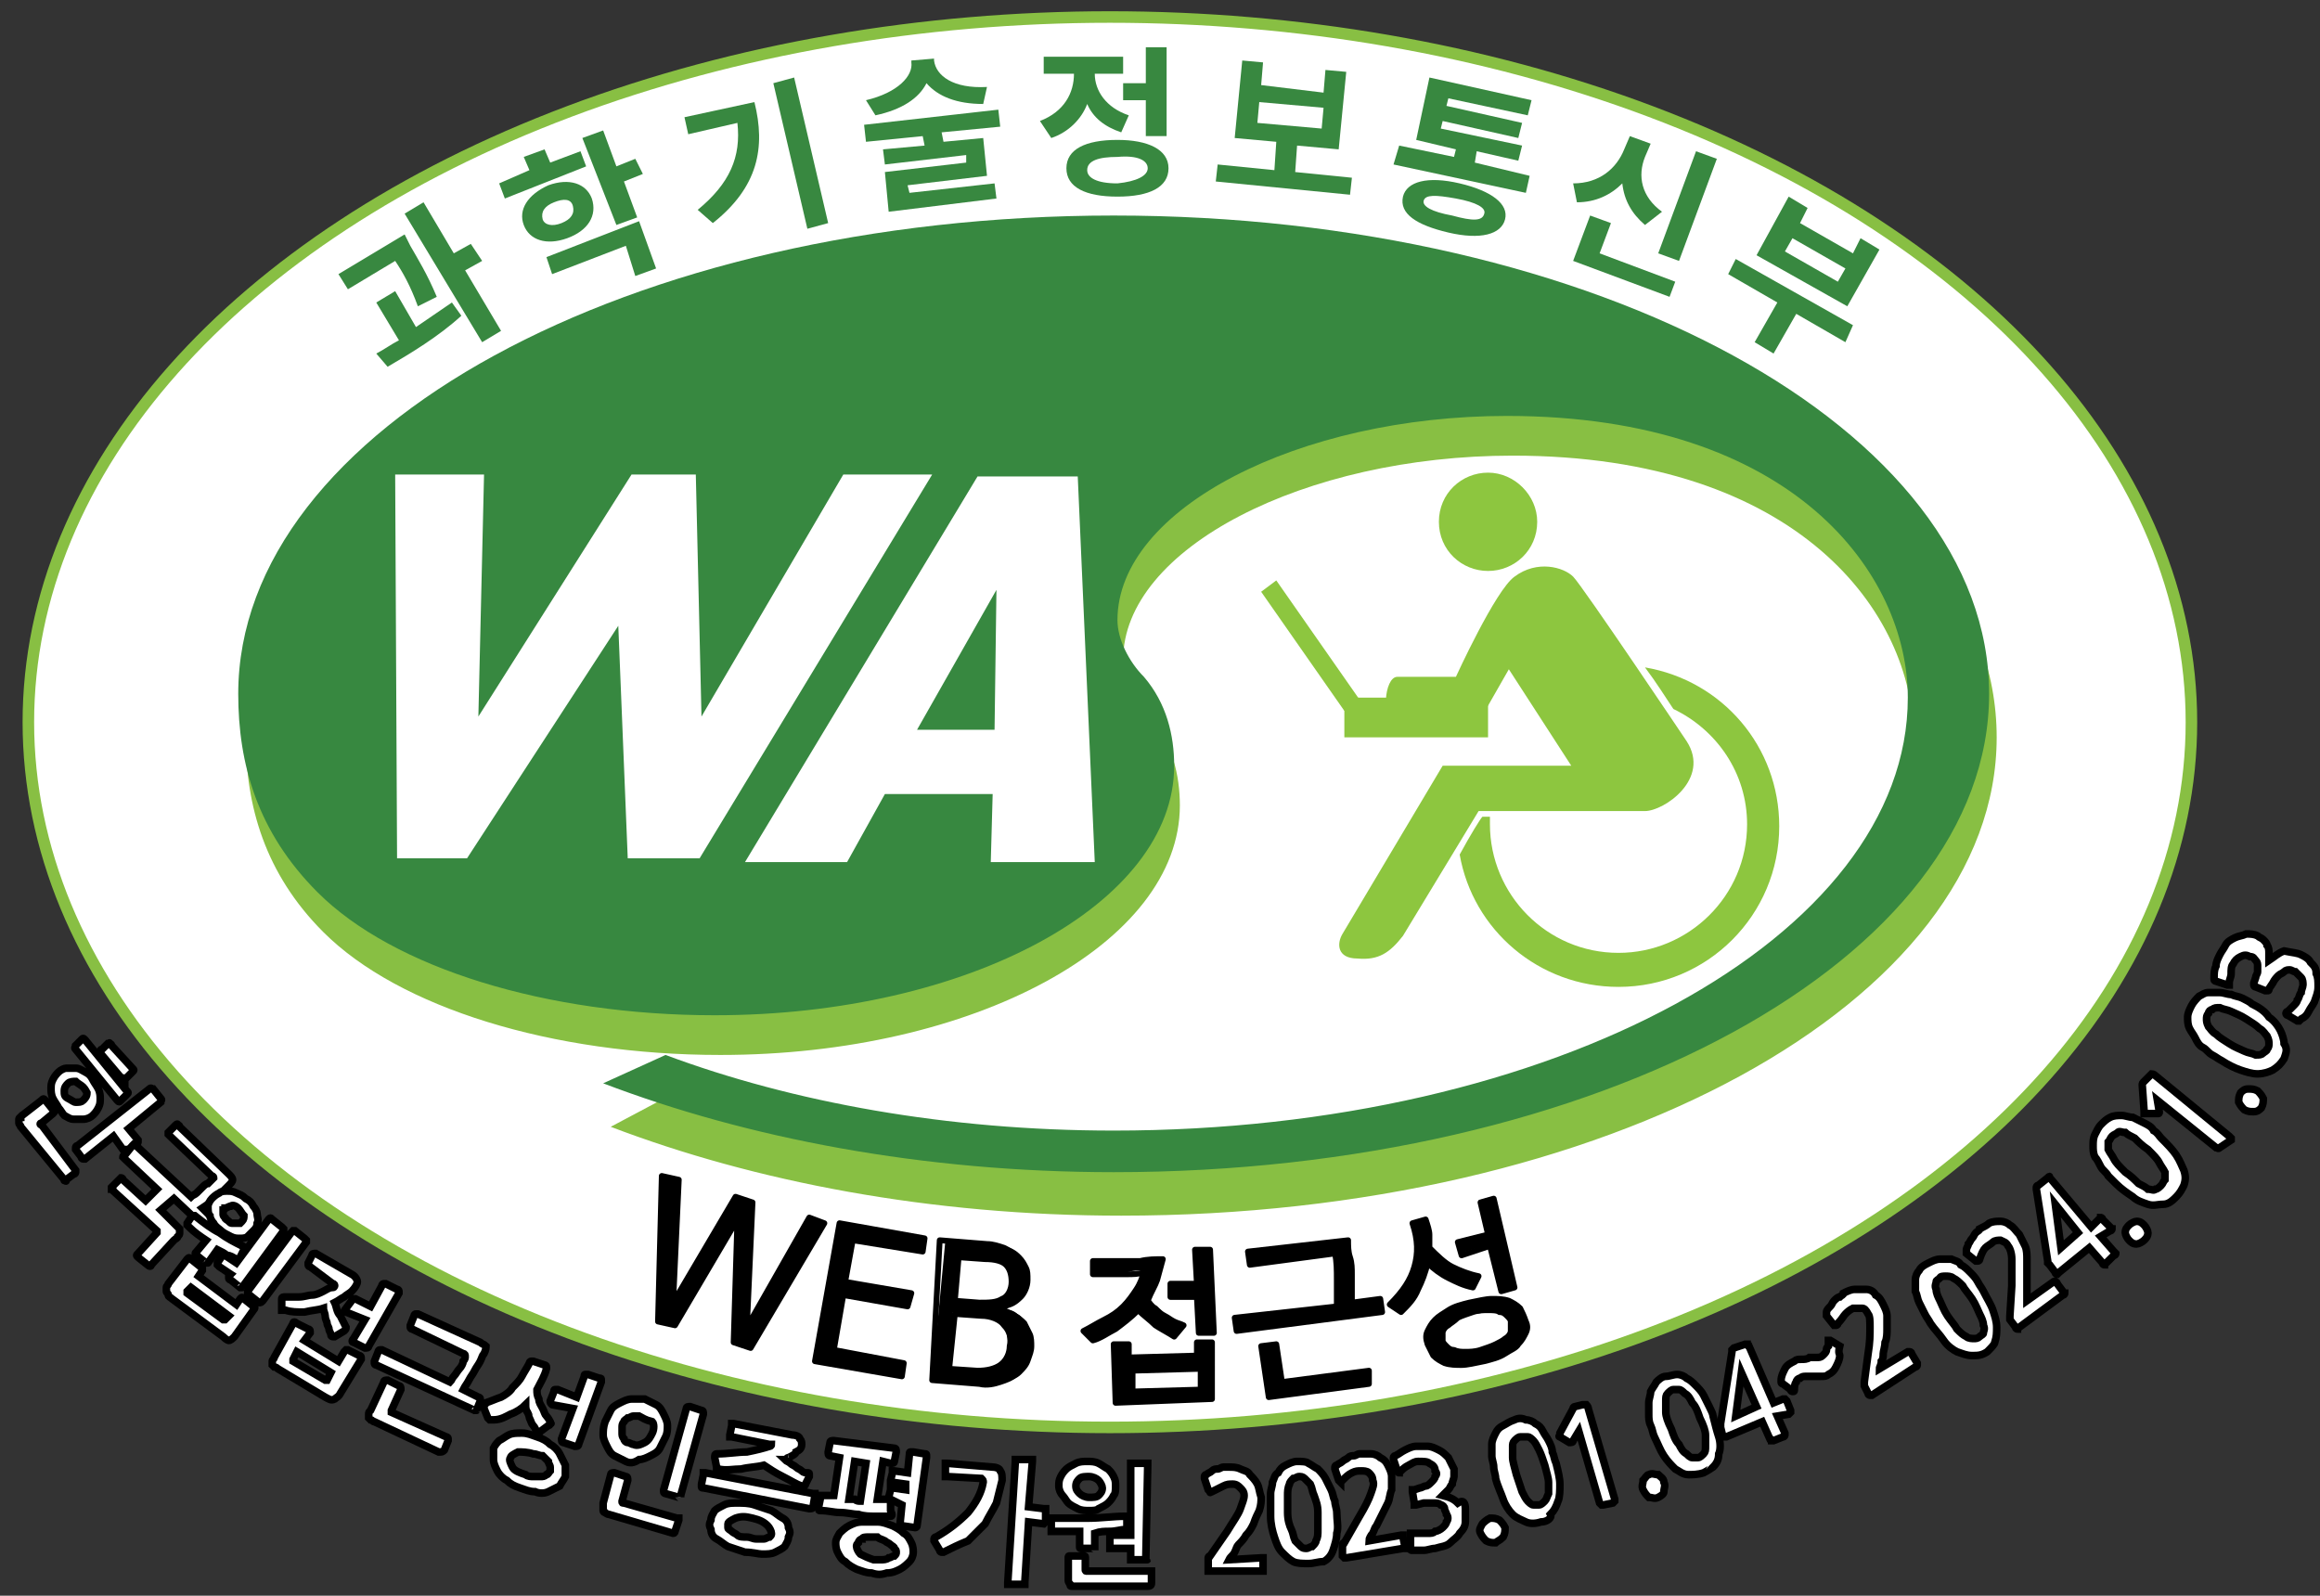 <?xml version="1.0" encoding="utf-8"?>
<!-- Generator: Adobe Illustrator 21.0.2, SVG Export Plug-In . SVG Version: 6.00 Build 0)  -->
<svg version="1.1" id="Layer_1" xmlns="http://www.w3.org/2000/svg" xmlns:xlink="http://www.w3.org/1999/xlink" x="0px" y="0px"
	 viewBox="0 0 122.7 84.4" style="enable-background:new 0 0 122.7 84.4;" xml:space="preserve">
<rect x="0" y="0" width="122.7" height="84.4" fill="#333333" stroke="none"/>
<style type="text/css">
	.st0{fill-rule:evenodd;clip-rule:evenodd;fill:#FFFFFF;}
	.st1{fill:none;stroke:#88BF43;stroke-width:0.61;}
	.st2{fill-rule:evenodd;clip-rule:evenodd;fill:#8DC63F;}
	.st3{fill-rule:evenodd;clip-rule:evenodd;fill:#88BF43;}
	.st4{fill-rule:evenodd;clip-rule:evenodd;fill:#378840;}
	.st5{fill:#388840;}
	.st6{fill:#FFFFFF;}
	.st7{fill:none;stroke:#000000;stroke-width:0.4;}
	.st8{fill:none;stroke:#000000;stroke-width:0.306;stroke-linecap:round;stroke-linejoin:round;}
</style>
<path class="st0" d="M116,38.2c0,20.6-25.6,37.3-57.2,37.3c-31.6,0-57.2-16.7-57.2-37.3c0-20.6,25.6-37.3,57.2-37.3
	C90.3,0.9,116,17.6,116,38.2"/>
<ellipse class="st1" cx="58.7" cy="38.2" rx="57.2" ry="37.3"/>
<path class="st2" d="M78.7,30.2c1.4,0,2.6-1.1,2.6-2.6c0-1.4-1.2-2.6-2.6-2.6c-1.4,0-2.6,1.1-2.6,2.6C76.1,29.1,77.3,30.2,78.7,30.2
	"/>
<path class="st2" d="M87,35.3c0.6,0.8,1.1,1.6,1.5,2.2c2.3,1.1,3.9,3.4,3.9,6.1c0,3.8-3.1,6.8-6.8,6.8c-3.8,0-6.8-3.1-6.8-6.8
	c0-0.1,0-0.3,0-0.4h-0.4c-0.1,0.1-0.6,0.9-1.2,2c0.7,4,4.2,7,8.4,7c4.7,0,8.5-3.8,8.5-8.5C94.1,39.5,91.1,36,87,35.3"/>
<path class="st2" d="M74.2,49.5l4-6.6H87c1,0,3.5-1.7,2.2-3.7c0,0-5.5-8.2-6-8.7c-0.5-0.5-1.9-0.9-3.1,0c-1,0.7-3.1,5.3-3.1,5.3
	s-2.4,0-3.1,0c-0.7,0-0.9,2.4,0,2.4h4.3l1.6-2.8l3.3,5.1h-6.8l-5.3,8.9c-0.3,0.5-0.3,1.3,0.8,1.3C72.9,50.8,73.5,50.4,74.2,49.5"/>
<rect x="71.1" y="36.9" class="st2" width="7.6" height="2.1"/>
<polygon class="st2" points="71.9,37 71.1,37.6 66.7,31.3 67.5,30.7 "/>
<path class="st3" d="M35.5,57.9c6.7,2.5,14.9,4,23.7,4c23.2,0,42-10.2,42-22.9c0-6.5-6-14.9-21.2-14.9c-11,0-20.6,4.9-20.6,10.8
	c0,1,0.6,2.2,1.4,3c1.2,1.4,1.6,3.1,1.6,4.7c0,7.3-10.9,13.2-24.3,13.2c-8.9,0-17-2.5-21-6.5C14,46.2,13,42.6,13,39
	c0-14,20.7-25.3,46.3-25.3c25.6,0,46.3,11.3,46.3,25.3c0,14-20.7,25.3-46.3,25.3c-10.1,0-19.4-1.8-27-4.7L35.5,57.9z"/>
<path class="st4" d="M35.2,55.8c6.7,2.5,14.9,4,23.7,4c23.2,0,42-10.2,42-22.9c0-6.5-6-14.9-21.2-14.9c-11,0-20.6,4.9-20.6,10.8
	c0,1,0.6,2.2,1.4,3c1.2,1.4,1.6,3.1,1.6,4.7c0,7.3-10.9,13.2-24.3,13.2c-8.9,0-17-2.5-21-6.5c-3.2-3.2-4.2-6.8-4.2-10.5
	c0-14,20.7-25.3,46.3-25.3c25.6,0,46.3,11.3,46.3,25.3c0,14-20.7,25.3-46.3,25.3c-10.1,0-19.4-1.8-27-4.7L35.2,55.8z"/>
<path class="st5" d="M22.1,16.2c-0.4-1.1-0.8-1.8-1.2-2.4l-2.5,1.5l-0.5-0.8l3.5-2.1l0.3,0.6c0.4,0.7,0.9,1.5,1.4,2.7L22.1,16.2z
	 M22,17.3c0.6-0.4,1.3-0.9,1.9-1.3l0.5,0.7c-1.2,1.1-2.7,2-3.9,2.7l-0.6-0.7c0.4-0.2,0.8-0.5,1.2-0.7l-1.2-2l1-0.6L22,17.3z
	 M25.5,13.8l-0.9,0.5l1.9,3.2l-1,0.6l-4.1-6.8l1-0.6l1.6,2.7l0.9-0.5L25.5,13.8z"/>
<path class="st5" d="M31,8.8l-4.3,1.7l-0.3-0.8L28,9l-0.3-0.7l1.1-0.4l0.3,0.7L30.7,8L31,8.8z M30,12.6c-1.1,0.4-2,0.1-2.3-0.7
	c-0.3-0.8,0.2-1.6,1.3-2.1c1.1-0.4,2-0.1,2.3,0.7C31.6,11.4,31.1,12.2,30,12.6 M29.7,11.8c0.5-0.2,0.7-0.5,0.6-0.9
	c-0.1-0.4-0.5-0.4-1-0.2c-0.5,0.2-0.7,0.5-0.6,0.9C28.8,11.9,29.2,12,29.7,11.8 M28.9,13.6l4.9-1.9l0.9,2.5l-1.1,0.4L33.1,13
	l-3.9,1.5L28.9,13.6z M34,9.2l-1,0.4l0.7,1.9l-1.1,0.4l-1.8-4.6l1.1-0.4l0.7,1.9l1-0.4L34,9.2z"/>
<path class="st5" d="M39.9,5.4c0.6,2.4,0.2,4.5-2.2,6.4l-0.8-0.7c1.7-1.4,2.3-2.8,2.1-4.6l-2.6,0.6l-0.2-0.9L39.9,5.4z M42,4.1
	l1.8,7.7l-1.1,0.3l-1.8-7.7L42,4.1z"/>
<path class="st5" d="M49.8,7l0.1,0.5L52,7.3l0.2,2L48,9.8l0.1,0.4l4.5-0.5l0.1,0.8L47,11.2l-0.2-2.1l4.3-0.5l0-0.4l-4.3,0.5
	l-0.1-0.8l2.2-0.2l-0.1-0.5l-3,0.3l-0.1-0.9l7.1-0.8l0.1,0.9L49.8,7z M52,5.5c-1.4,0-2.4-0.4-3-1.1c-0.4,0.8-1.3,1.4-2.7,1.7
	l-0.5-0.8c1.7-0.4,2.5-1.3,2.4-2l0-0.1l1.2-0.1l0,0.1c0.1,0.8,1,1.5,2.8,1.4L52,5.5z"/>
<path class="st5" d="M59.3,7c-0.9-0.3-1.5-0.8-1.8-1.5c-0.3,0.8-1,1.5-1.9,1.8l-0.6-0.9c1.3-0.5,1.8-1.5,1.8-2.5l-1.6,0l0-0.9l4.2,0
	l0,0.9l-1.5,0c0,0.9,0.6,1.8,1.8,2.2L59.3,7z M61.8,8.9c0,1-1,1.5-2.7,1.5c-1.7,0-2.7-0.5-2.7-1.5c0-1,1-1.5,2.7-1.5
	C60.7,7.4,61.8,7.9,61.8,8.9 M60.7,8.9c0-0.4-0.5-0.7-1.6-0.6c-1,0-1.6,0.2-1.6,0.7c0,0.4,0.5,0.7,1.6,0.7
	C60.1,9.6,60.7,9.3,60.7,8.9 M60.6,4.4l0-1.9l1.1,0l0,4.7l-1.1,0l0-1.9l-1.2,0l0-0.9L60.6,4.4z"/>
<path class="st5" d="M71.5,9.4l-0.1,0.9l-7.1-0.7l0.1-0.9l3,0.3l0.1-1.5l-2.2-0.2l0.4-4.1l1.1,0.1l-0.1,1.2L70,4.9l0.1-1.2l1.1,0.1
	l-0.4,4.1l-2.2-0.2l-0.1,1.4L71.5,9.4z M66.5,6.5l3.4,0.3L70,5.7l-3.4-0.3L66.5,6.5z"/>
<path class="st5" d="M80.9,9.3l-0.2,0.9l-7-1.5L74,7.7l2.9,0.6L77,7.9l-2.1-0.5l0.7-3.3L81,5.3l-0.2,0.8l-4.2-0.9l-0.1,0.4l4,0.9
	l-0.2,0.8l-4-0.9l-0.1,0.4l4.3,0.9l-0.2,0.8l-2.2-0.5L78,8.6L80.9,9.3z M79.6,11.6c-0.2,0.8-1.3,1.1-3,0.7c-1.7-0.4-2.6-1-2.4-1.9
	c0.2-0.8,1.3-1.1,3-0.7C78.9,10.1,79.8,10.8,79.6,11.6 M78.5,11.3c0.1-0.3-0.4-0.6-1.5-0.8c-1.1-0.2-1.6-0.2-1.7,0.1
	c-0.1,0.3,0.4,0.6,1.5,0.8C77.9,11.7,78.4,11.7,78.5,11.3"/>
<path class="st5" d="M88.6,14.9l-0.3,0.8l-5.1-1.9l0.9-2.4l1.1,0.4l-0.6,1.6L88.6,14.9z M87,11.9c-0.7-0.6-1.1-1.3-1.2-2.2
	c-0.6,0.6-1.4,1-2.4,1l-0.2-1c1.4,0,2.3-0.8,2.7-1.8l0.3-0.7l1.1,0.4L87,8.3c-0.4,1-0.2,2.1,0.9,2.9L87,11.9z M88.8,13.8l-1.1-0.4
	l2-5.4l1.1,0.4L88.8,13.8z"/>
<path class="st5" d="M97.6,18.1L95,16.6l-1.2,2.1l-1-0.6L94,16l-2.6-1.5l0.4-0.8l6.2,3.5L97.6,18.1z M97.7,16.2l-4.8-2.7l1.7-3.1
	l1,0.6l-0.4,0.8l2.8,1.6l0.4-0.8l1,0.6L97.7,16.2z M97.6,14.2l-2.8-1.6l-0.4,0.7l2.8,1.6L97.6,14.2z"/>
<polygon class="st0" points="37,45.4 33.2,45.4 32.7,33.1 24.7,45.4 21,45.4 20.9,25.1 25.6,25.1 25.3,37.9 33.4,25.1 36.8,25.1 
	37.1,37.9 44.6,25.1 49.3,25.1 "/>
<path class="st0" d="M52.4,45.6l0.1-3.6h-5.7l-2,3.6h-5.4l12.3-20.4H57l0.9,20.4H52.4z M52.7,31.2l-4.2,7.4h4.1L52.7,31.2z"/>
<path class="st6" d="M3.4,62.4l-2.3-2.8C1.1,59.5,1,59.5,1,59.4c0-0.1,0-0.1,0-0.2c0,0,0-0.1,0.1-0.1c0-0.1,0.1-0.1,0.2-0.2l0.9-0.7
	c0.1-0.1,0.1-0.1,0.2,0l0.4,0.5c0.1,0.1,0.1,0.1,0,0.2l-0.6,0.5c-0.1,0-0.1,0.1,0,0.1L4,61.9C4,62,4,62,4,62c0,0,0,0.1-0.1,0.1
	l-0.4,0.3C3.5,62.5,3.5,62.5,3.4,62.4C3.4,62.5,3.4,62.4,3.4,62.4 M3.1,58.6c-0.1-0.2-0.2-0.3-0.3-0.5c-0.1-0.2-0.1-0.4-0.1-0.5
	c0-0.2,0-0.3,0.1-0.5c0.1-0.2,0.2-0.3,0.3-0.4c0.1-0.1,0.3-0.2,0.4-0.2c0.2,0,0.3,0,0.5,0c0.2,0,0.3,0.1,0.5,0.2
	c0.2,0.1,0.3,0.2,0.4,0.4c0.1,0.2,0.2,0.3,0.3,0.5c0.1,0.2,0.1,0.4,0.1,0.5c0,0.2,0,0.3-0.1,0.5c-0.1,0.2-0.2,0.3-0.3,0.4
	c-0.1,0.1-0.3,0.2-0.5,0.2c-0.2,0-0.3,0-0.5,0c-0.2,0-0.3-0.1-0.5-0.2C3.3,58.9,3.2,58.7,3.1,58.6 M4.4,57.5
	c-0.1-0.1-0.3-0.2-0.4-0.3c-0.1,0-0.3,0-0.4,0.1c-0.1,0.1-0.2,0.2-0.2,0.4c0,0.2,0,0.3,0.2,0.4s0.3,0.2,0.4,0.2c0.2,0,0.3,0,0.4-0.1
	c0.1-0.1,0.2-0.2,0.2-0.4C4.6,57.8,4.5,57.6,4.4,57.5 M6.5,60.8L6,60.1l-1.5,1.2c0,0-0.1,0-0.1,0c0,0-0.1,0-0.1-0.1L4,60.8
	c0,0,0-0.1,0-0.1s0-0.1,0.1-0.1l3.8-3c0.1-0.1,0.1,0,0.2,0l0.4,0.5c0.1,0.1,0,0.1,0,0.2l-1.7,1.4l0.5,0.6c0,0,0,0.1,0,0.1
	c0,0,0,0.1-0.1,0.1l-0.4,0.3C6.7,60.8,6.6,60.8,6.5,60.8C6.6,60.8,6.6,60.8,6.5,60.8 M6.2,58.2L4,55.5c-0.1-0.1,0-0.1,0-0.2l0.3-0.3
	c0.1-0.1,0.1-0.1,0.2,0l2.2,2.7c0.1,0.1,0.1,0.1,0,0.2l-0.3,0.3C6.3,58.3,6.3,58.3,6.2,58.2 M6.4,57l-1.1-1.3c0,0,0-0.1,0-0.1
	c0,0,0-0.1,0.1-0.1l0.3-0.3c0.1,0,0.1-0.1,0.1,0c0,0,0.1,0,0.1,0.1L7,56.5c0.1,0.1,0.1,0.1,0,0.2L6.7,57c0,0-0.1,0-0.1,0.1
	C6.5,57,6.5,57,6.4,57"/>
<path class="st7" d="M3.4,62.4l-2.3-2.8C1.1,59.5,1,59.5,1,59.4c0-0.1,0-0.1,0-0.2c0,0,0-0.1,0.1-0.1c0-0.1,0.1-0.1,0.2-0.2l0.9-0.7
	c0.1-0.1,0.1-0.1,0.2,0l0.4,0.5c0.1,0.1,0.1,0.1,0,0.2l-0.6,0.5c-0.1,0-0.1,0.1,0,0.1L4,61.9C4,62,4,62,4,62c0,0,0,0.1-0.1,0.1
	l-0.4,0.3C3.5,62.5,3.5,62.5,3.4,62.4C3.4,62.5,3.4,62.4,3.4,62.4z M3.1,58.6c-0.1-0.2-0.2-0.3-0.3-0.5c-0.1-0.2-0.1-0.4-0.1-0.5
	c0-0.2,0-0.3,0.1-0.5c0.1-0.2,0.2-0.3,0.3-0.4c0.1-0.1,0.3-0.2,0.4-0.2c0.2,0,0.3,0,0.5,0c0.2,0,0.3,0.1,0.5,0.2
	c0.2,0.1,0.3,0.2,0.4,0.4c0.1,0.2,0.2,0.3,0.3,0.5c0.1,0.2,0.1,0.4,0.1,0.5c0,0.2,0,0.3-0.1,0.5c-0.1,0.2-0.2,0.3-0.3,0.4
	c-0.1,0.1-0.3,0.2-0.5,0.2c-0.2,0-0.3,0-0.5,0c-0.2,0-0.3-0.1-0.5-0.2C3.3,58.9,3.2,58.7,3.1,58.6z M4.4,57.5
	c-0.1-0.1-0.3-0.2-0.4-0.3c-0.1,0-0.3,0-0.4,0.1c-0.1,0.1-0.2,0.2-0.2,0.4c0,0.2,0,0.3,0.2,0.4s0.3,0.2,0.4,0.2c0.2,0,0.3,0,0.4-0.1
	c0.1-0.1,0.2-0.2,0.2-0.4C4.6,57.8,4.5,57.6,4.4,57.5z M6.5,60.8L6,60.1l-1.5,1.2c0,0-0.1,0-0.1,0c0,0-0.1,0-0.1-0.1L4,60.8
	c0,0,0-0.1,0-0.1s0-0.1,0.1-0.1l3.8-3c0.1-0.1,0.1,0,0.2,0l0.4,0.5c0.1,0.1,0,0.1,0,0.2l-1.7,1.4l0.5,0.6c0,0,0,0.1,0,0.1
	c0,0,0,0.1-0.1,0.1l-0.4,0.3C6.7,60.8,6.6,60.8,6.5,60.8C6.6,60.8,6.6,60.8,6.5,60.8z M6.2,58.2L4,55.5c-0.1-0.1,0-0.1,0-0.2
	l0.3-0.3c0.1-0.1,0.1-0.1,0.2,0l2.2,2.7c0.1,0.1,0.1,0.1,0,0.2l-0.3,0.3C6.3,58.3,6.3,58.3,6.2,58.2z M6.4,57l-1.1-1.3
	c0,0,0-0.1,0-0.1c0,0,0-0.1,0.1-0.1l0.3-0.3c0.1,0,0.1-0.1,0.1,0c0,0,0.1,0,0.1,0.1L7,56.5c0.1,0.1,0.1,0.1,0,0.2L6.7,57
	c0,0-0.1,0-0.1,0.1C6.5,57,6.5,57,6.4,57z"/>
<path class="st6" d="M10.9,65l-1.7-1.6L8.5,64l0.8,0.8C9.4,64.9,9.5,65,9.5,65c0,0.1,0,0.1,0,0.2c0,0.1,0,0.1-0.1,0.2
	c0,0.1-0.1,0.1-0.2,0.2L8,66.9C8,67,7.9,67,7.8,66.9l-0.5-0.4c-0.1-0.1-0.1-0.1,0-0.2l1-1.1c0-0.1,0-0.1,0-0.1l-2.3-2.1
	c0,0,0-0.1-0.1-0.1c0,0,0-0.1,0-0.1l0.4-0.4c0,0,0.1-0.1,0.1-0.1c0,0,0.1,0,0.1,0.1l1.2,1.1l0.6-0.6l-1.7-1.6c0,0-0.1-0.1-0.1-0.1
	c0,0,0-0.1,0.1-0.1L7,60.6c0,0,0.1-0.1,0.1-0.1c0,0,0.1,0,0.1,0.1l2.9,2.7c0.1-0.1,0.2-0.1,0.3-0.2c0.1-0.1,0.2-0.2,0.3-0.3
	c0.1-0.1,0.2-0.2,0.3-0.2c0.1-0.1,0.1-0.1,0.2-0.2c0,0,0.1-0.1,0.1-0.1c0,0,0-0.1-0.1-0.1L9,60.1c0,0-0.1-0.1-0.1-0.1
	c0,0,0-0.1,0-0.1l0.4-0.4c0,0,0.1-0.1,0.1,0c0,0,0.1,0,0.1,0.1l2.6,2.5c0.1,0.1,0.2,0.2,0.2,0.3c0,0.1-0.1,0.2-0.2,0.3
	c-0.2,0.2-0.4,0.4-0.6,0.6c-0.2,0.2-0.5,0.4-0.8,0.6l0.6,0.6c0.1,0.1,0.1,0.1,0,0.2L11,65C11,65.1,11,65.1,10.9,65
	C10.9,65.1,10.9,65.1,10.9,65"/>
<path class="st7" d="M10.9,65l-1.7-1.6L8.5,64l0.8,0.8C9.4,64.9,9.5,65,9.5,65c0,0.1,0,0.1,0,0.2c0,0.1,0,0.1-0.1,0.2
	c0,0.1-0.1,0.1-0.2,0.2L8,66.9C8,67,7.9,67,7.8,66.9l-0.5-0.4c-0.1-0.1-0.1-0.1,0-0.2l1-1.1c0-0.1,0-0.1,0-0.1l-2.3-2.1
	c0,0,0-0.1-0.1-0.1c0,0,0-0.1,0-0.1l0.4-0.4c0,0,0.1-0.1,0.1-0.1c0,0,0.1,0,0.1,0.1l1.2,1.1l0.6-0.6l-1.7-1.6c0,0-0.1-0.1-0.1-0.1
	c0,0,0-0.1,0.1-0.1L7,60.6c0,0,0.1-0.1,0.1-0.1c0,0,0.1,0,0.1,0.1l2.9,2.7c0.1-0.1,0.2-0.1,0.3-0.2c0.1-0.1,0.2-0.2,0.3-0.3
	c0.1-0.1,0.2-0.2,0.3-0.2c0.1-0.1,0.1-0.1,0.2-0.2c0,0,0.1-0.1,0.1-0.1c0,0,0-0.1-0.1-0.1L9,60.1c0,0-0.1-0.1-0.1-0.1
	c0,0,0-0.1,0-0.1l0.4-0.4c0,0,0.1-0.1,0.1,0c0,0,0.1,0,0.1,0.1l2.6,2.5c0.1,0.1,0.2,0.2,0.2,0.3c0,0.1-0.1,0.2-0.2,0.3
	c-0.2,0.2-0.4,0.4-0.6,0.6c-0.2,0.2-0.5,0.4-0.8,0.6l0.6,0.6c0.1,0.1,0.1,0.1,0,0.2L11,65C11,65.1,11,65.1,10.9,65
	C10.9,65.1,10.9,65.1,10.9,65z"/>
<path class="st6" d="M11.8,70.7l-2.7-2c-0.1-0.1-0.2-0.1-0.2-0.2c0-0.1-0.1-0.1-0.1-0.2c0,0,0-0.1,0-0.2c0-0.1,0.1-0.1,0.1-0.2
	l1-1.3c0.1-0.1,0.1-0.1,0.2,0l0.5,0.4c0,0,0.1,0.1,0.1,0.1c0,0,0,0.1,0,0.1l-0.2,0.3l2,1.5l0.2-0.3c0.1-0.1,0.1-0.1,0.2,0l0.5,0.4
	c0.1,0,0.1,0.1,0,0.2l-1,1.4c-0.1,0.1-0.2,0.2-0.3,0.2C12.1,70.9,12,70.9,11.8,70.7 M10.9,66.8l-0.5-0.4c-0.1-0.1-0.1-0.1,0-0.2
	l0.5-0.6c-0.3-0.2-0.6-0.4-0.9-0.7c0,0-0.1-0.1-0.1-0.1c0,0,0-0.1,0-0.1l0.2-0.3c0,0,0.1-0.1,0.1-0.1c0,0,0.1,0,0.1,0
	c0.5,0.4,0.9,0.7,1.3,0.9c0.4,0.3,0.8,0.5,1.2,0.7c0.1,0,0.1,0.1,0.1,0.1c0,0,0,0.1,0,0.1l-0.2,0.4c0,0-0.1,0.1-0.1,0.1
	s-0.1,0-0.1,0c-0.2-0.1-0.3-0.2-0.5-0.2c-0.1-0.1-0.3-0.2-0.5-0.3l-0.5,0.7C11,66.8,10.9,66.8,10.9,66.8 M12.1,69.6l-2-1.5l-0.2,0.2
	c0,0,0,0.1,0,0.1l1.9,1.4c0,0,0.1,0,0.1,0L12.1,69.6z M11.7,65.1c-0.1-0.1-0.3-0.2-0.4-0.4c-0.1-0.1-0.2-0.3-0.2-0.4
	C11,64.2,11,64,11,63.8c0-0.1,0.1-0.3,0.2-0.4c0.1-0.1,0.2-0.2,0.4-0.3c0.1-0.1,0.3-0.1,0.4-0.1c0.2,0,0.3,0,0.5,0.1
	s0.3,0.1,0.5,0.3c0.2,0.1,0.3,0.2,0.4,0.4c0.1,0.1,0.2,0.3,0.2,0.4c0,0.2,0.1,0.3,0,0.5c0,0.2-0.1,0.3-0.2,0.4
	c-0.1,0.1-0.2,0.2-0.3,0.3c-0.1,0.1-0.3,0.1-0.4,0.1c-0.2,0-0.3,0-0.5-0.1C12,65.3,11.8,65.2,11.7,65.1 M12.7,68.1l-0.5-0.4
	c0,0-0.1,0-0.1-0.1c0,0,0-0.1,0-0.1l0.1-0.1L11.6,67c0,0-0.1-0.1-0.1-0.1c0,0,0-0.1,0-0.1l0.2-0.3c0-0.1,0.1-0.1,0.1-0.1
	c0,0,0.1,0,0.1,0l0.6,0.4l1.7-2.3c0.1-0.1,0.1-0.1,0.2,0l0.5,0.4c0,0,0.1,0.1,0.1,0.1c0,0,0,0.1,0,0.1l-2.2,3
	C12.8,68.1,12.8,68.1,12.7,68.1C12.7,68.1,12.7,68.1,12.7,68.1 M12.6,63.9c-0.1-0.1-0.3-0.2-0.4-0.1c-0.1,0-0.2,0.1-0.3,0.1
	c0,0,0,0.1-0.1,0.1c0,0.1,0,0.1,0,0.2c0,0.1,0,0.1,0.1,0.2c0,0.1,0.1,0.1,0.2,0.2c0.1,0.1,0.1,0.1,0.2,0.1c0.1,0,0.1,0,0.2,0
	c0.1,0,0.1,0,0.2,0c0,0,0.1-0.1,0.1-0.1c0.1-0.1,0.1-0.2,0.1-0.3C12.8,64.2,12.7,64,12.6,63.9 M13.7,68.9l-0.5-0.4
	c0,0-0.1-0.1-0.1-0.1c0,0,0-0.1,0-0.1l2.3-3.1c0,0,0.1-0.1,0.1-0.1c0,0,0.1,0,0.1,0l0.5,0.4c0,0,0.1,0.1,0.1,0.1c0,0,0,0.1,0,0.1
	l-2.3,3.1C13.8,68.9,13.8,68.9,13.7,68.9C13.7,68.9,13.7,68.9,13.7,68.9"/>
<path class="st7" d="M11.8,70.7l-2.7-2c-0.1-0.1-0.2-0.1-0.2-0.2c0-0.1-0.1-0.1-0.1-0.2c0,0,0-0.1,0-0.2c0-0.1,0.1-0.1,0.1-0.2
	l1-1.3c0.1-0.1,0.1-0.1,0.2,0l0.5,0.4c0,0,0.1,0.1,0.1,0.1c0,0,0,0.1,0,0.1l-0.2,0.3l2,1.5l0.2-0.3c0.1-0.1,0.1-0.1,0.2,0l0.5,0.4
	c0.1,0,0.1,0.1,0,0.2l-1,1.4c-0.1,0.1-0.2,0.2-0.3,0.2C12.1,70.9,12,70.9,11.8,70.7z M10.9,66.8l-0.5-0.4c-0.1-0.1-0.1-0.1,0-0.2
	l0.5-0.6c-0.3-0.2-0.6-0.4-0.9-0.7c0,0-0.1-0.1-0.1-0.1c0,0,0-0.1,0-0.1l0.2-0.3c0,0,0.1-0.1,0.1-0.1c0,0,0.1,0,0.1,0
	c0.5,0.4,0.9,0.7,1.3,0.9c0.4,0.3,0.8,0.5,1.2,0.7c0.1,0,0.1,0.1,0.1,0.1c0,0,0,0.1,0,0.1l-0.2,0.4c0,0-0.1,0.1-0.1,0.1
	s-0.1,0-0.1,0c-0.2-0.1-0.3-0.2-0.5-0.2c-0.1-0.1-0.3-0.2-0.5-0.3l-0.5,0.7C11,66.8,10.9,66.8,10.9,66.8z M12.1,69.6l-2-1.5
	l-0.2,0.2c0,0,0,0.1,0,0.1l1.9,1.4c0,0,0.1,0,0.1,0L12.1,69.6z M11.7,65.1c-0.1-0.1-0.3-0.2-0.4-0.4c-0.1-0.1-0.2-0.3-0.2-0.4
	C11,64.2,11,64,11,63.8c0-0.1,0.1-0.3,0.2-0.4c0.1-0.1,0.2-0.2,0.4-0.3c0.1-0.1,0.3-0.1,0.4-0.1c0.2,0,0.3,0,0.5,0.1
	s0.3,0.1,0.5,0.3c0.2,0.1,0.3,0.2,0.4,0.4c0.1,0.1,0.2,0.3,0.2,0.4c0,0.2,0.1,0.3,0,0.5c0,0.2-0.1,0.3-0.2,0.4
	c-0.1,0.1-0.2,0.2-0.3,0.3c-0.1,0.1-0.3,0.1-0.4,0.1c-0.2,0-0.3,0-0.5-0.1C12,65.3,11.8,65.2,11.7,65.1z M12.7,68.1l-0.5-0.4
	c0,0-0.1,0-0.1-0.1c0,0,0-0.1,0-0.1l0.1-0.1L11.6,67c0,0-0.1-0.1-0.1-0.1c0,0,0-0.1,0-0.1l0.2-0.3c0-0.1,0.1-0.1,0.1-0.1
	c0,0,0.1,0,0.1,0l0.6,0.4l1.7-2.3c0.1-0.1,0.1-0.1,0.2,0l0.5,0.4c0,0,0.1,0.1,0.1,0.1c0,0,0,0.1,0,0.1l-2.2,3
	C12.8,68.1,12.8,68.1,12.7,68.1C12.7,68.1,12.7,68.1,12.7,68.1z M12.6,63.9c-0.1-0.1-0.3-0.2-0.4-0.1c-0.1,0-0.2,0.1-0.3,0.1
	c0,0,0,0.1-0.1,0.1c0,0.1,0,0.1,0,0.2c0,0.1,0,0.1,0.1,0.2c0,0.1,0.1,0.1,0.2,0.2c0.1,0.1,0.1,0.1,0.2,0.1c0.1,0,0.1,0,0.2,0
	c0.1,0,0.1,0,0.2,0c0,0,0.1-0.1,0.1-0.1c0.1-0.1,0.1-0.2,0.1-0.3C12.8,64.2,12.7,64,12.6,63.9z M13.7,68.9l-0.5-0.4
	c0,0-0.1-0.1-0.1-0.1c0,0,0-0.1,0-0.1l2.3-3.1c0,0,0.1-0.1,0.1-0.1c0,0,0.1,0,0.1,0l0.5,0.4c0,0,0.1,0.1,0.1,0.1c0,0,0,0.1,0,0.1
	l-2.3,3.1C13.8,68.9,13.8,68.9,13.7,68.9C13.7,68.9,13.7,68.9,13.7,68.9z"/>
<path class="st6" d="M17.2,73.9l-2.5-1.5c-0.1-0.1-0.2-0.1-0.2-0.1c0,0-0.1-0.1-0.1-0.1c0,0,0-0.1,0-0.2c0-0.1,0.1-0.1,0.1-0.2
	l1-1.8c0-0.1,0.1-0.1,0.2,0l0.6,0.3c0,0,0.1,0,0.1,0.1c0,0,0,0.1,0,0.1l-0.3,0.4l1.8,1.1l0.3-0.5c0,0,0.1-0.1,0.1-0.1
	c0,0,0.1,0,0.1,0l0.6,0.3c0,0,0.1,0,0.1,0.1c0,0,0,0.1,0,0.1l-1.1,1.8c-0.1,0.2-0.2,0.2-0.3,0.3C17.5,74.1,17.4,74,17.2,73.9
	 M15.1,69.3c-0.1,0-0.1,0-0.2,0c0,0,0-0.1,0-0.1l0-0.5c0-0.1,0.1-0.1,0.2-0.1c0.3,0,0.5,0,0.7,0c0.3,0,0.5-0.1,0.7-0.1
	c0.2,0,0.4-0.1,0.6-0.2c0.2-0.1,0.3-0.2,0.5-0.2c0.1,0,0.1-0.1,0.1-0.1c0,0,0-0.1-0.1-0.1L16.4,67c-0.1,0-0.1-0.1-0.1-0.1
	c0,0,0-0.1,0-0.1l0.2-0.4c0-0.1,0.1-0.1,0.2-0.1l1.9,1.1c0.2,0.1,0.3,0.3,0.3,0.4c0,0.1-0.1,0.3-0.3,0.5c-0.1,0.1-0.3,0.2-0.4,0.3
	c-0.2,0.1-0.3,0.2-0.5,0.3c0.1,0.2,0.1,0.5,0.3,0.7c0.1,0.2,0.2,0.4,0.3,0.6c0,0.1,0,0.1-0.1,0.2l-0.5,0.3c0,0-0.1,0-0.1,0
	c0,0-0.1,0-0.1-0.1c0-0.1-0.1-0.2-0.1-0.3c0-0.1-0.1-0.2-0.1-0.3c0-0.1-0.1-0.2-0.1-0.4c0-0.1-0.1-0.3-0.1-0.4
	c-0.3,0.1-0.6,0.1-1,0.2C15.7,69.4,15.4,69.4,15.1,69.3 M17.5,72.6l-1.8-1.1l-0.2,0.4c0,0,0,0.1,0,0.1l1.7,1c0,0,0.1,0,0.1,0
	L17.5,72.6z M18.3,69.4c-0.1,0-0.1-0.1,0-0.2l0.3-0.4c0-0.1,0.1-0.1,0.1-0.1c0,0,0.1,0,0.1,0l0.8,0.4l0.6-1.1c0-0.1,0.1-0.1,0.1-0.1
	c0,0,0.1,0,0.1,0l0.6,0.3c0.1,0,0.1,0.1,0.1,0.1c0,0,0,0.1,0,0.1l-1.6,2.8c0,0.1-0.1,0.1-0.2,0.1l-0.6-0.3c-0.1,0-0.1-0.1,0-0.2
	l0.6-1L18.3,69.4z"/>
<path class="st7" d="M17.2,73.9l-2.5-1.5c-0.1-0.1-0.2-0.1-0.2-0.1c0,0-0.1-0.1-0.1-0.1c0,0,0-0.1,0-0.2c0-0.1,0.1-0.1,0.1-0.2
	l1-1.8c0-0.1,0.1-0.1,0.2,0l0.6,0.3c0,0,0.1,0,0.1,0.1c0,0,0,0.1,0,0.1l-0.3,0.4l1.8,1.1l0.3-0.5c0,0,0.1-0.1,0.1-0.1
	c0,0,0.1,0,0.1,0l0.6,0.3c0,0,0.1,0,0.1,0.1c0,0,0,0.1,0,0.1l-1.1,1.8c-0.1,0.2-0.2,0.2-0.3,0.3C17.5,74.1,17.4,74,17.2,73.9z
	 M15.1,69.3c-0.1,0-0.1,0-0.2,0c0,0,0-0.1,0-0.1l0-0.5c0-0.1,0.1-0.1,0.2-0.1c0.3,0,0.5,0,0.7,0c0.3,0,0.5-0.1,0.7-0.1
	c0.2,0,0.4-0.1,0.6-0.2c0.2-0.1,0.3-0.2,0.5-0.2c0.1,0,0.1-0.1,0.1-0.1c0,0,0-0.1-0.1-0.1L16.4,67c-0.1,0-0.1-0.1-0.1-0.1
	c0,0,0-0.1,0-0.1l0.2-0.4c0-0.1,0.1-0.1,0.2-0.1l1.9,1.1c0.2,0.1,0.3,0.3,0.3,0.4c0,0.1-0.1,0.3-0.3,0.5c-0.1,0.1-0.3,0.2-0.4,0.3
	c-0.2,0.1-0.3,0.2-0.5,0.3c0.1,0.2,0.1,0.5,0.3,0.7c0.1,0.2,0.2,0.4,0.3,0.6c0,0.1,0,0.1-0.1,0.2l-0.5,0.3c0,0-0.1,0-0.1,0
	c0,0-0.1,0-0.1-0.1c0-0.1-0.1-0.2-0.1-0.3c0-0.1-0.1-0.2-0.1-0.3c0-0.1-0.1-0.2-0.1-0.4c0-0.1-0.1-0.3-0.1-0.4
	c-0.3,0.1-0.6,0.1-1,0.2C15.7,69.4,15.4,69.4,15.1,69.3z M17.5,72.6l-1.8-1.1l-0.2,0.4c0,0,0,0.1,0,0.1l1.7,1c0,0,0.1,0,0.1,0
	L17.5,72.6z M18.3,69.4c-0.1,0-0.1-0.1,0-0.2l0.3-0.4c0-0.1,0.1-0.1,0.1-0.1c0,0,0.1,0,0.1,0l0.8,0.4l0.6-1.1c0-0.1,0.1-0.1,0.1-0.1
	c0,0,0.1,0,0.1,0l0.6,0.3c0.1,0,0.1,0.1,0.1,0.1c0,0,0,0.1,0,0.1l-1.6,2.8c0,0.1-0.1,0.1-0.2,0.1l-0.6-0.3c-0.1,0-0.1-0.1,0-0.2
	l0.6-1L18.3,69.4z"/>
<path class="st6" d="M23.2,76.8l-3.4-1.6c-0.1,0-0.1-0.1-0.2-0.1c0,0-0.1-0.1-0.1-0.1c0,0,0-0.1,0-0.2c0-0.1,0-0.1,0.1-0.2l0.7-1.5
	c0-0.1,0.1-0.1,0.2-0.1l0.6,0.3c0.1,0,0.1,0.1,0.1,0.2l-0.5,1.1c0,0.1,0,0.1,0,0.1l2.9,1.3c0,0,0.1,0,0.1,0.1c0,0,0,0.1,0,0.1
	l-0.2,0.5C23.4,76.8,23.4,76.8,23.2,76.8C23.3,76.8,23.3,76.8,23.2,76.8 M25.1,74.6l-5.2-2.4c-0.1,0-0.1-0.1-0.1-0.1
	c0,0,0-0.1,0-0.1l0.2-0.5c0,0,0-0.1,0.1-0.1c0,0,0.1,0,0.1,0l3.6,1.7c0.1-0.1,0.1-0.2,0.2-0.3c0.1-0.1,0.2-0.3,0.3-0.4
	c0.1-0.1,0.2-0.3,0.2-0.4c0.1-0.1,0.1-0.2,0.1-0.2c0-0.1,0-0.1,0-0.1c0,0,0-0.1-0.1-0.1l-2.7-1.3c0,0-0.1,0-0.1-0.1s0-0.1,0-0.1
	l0.2-0.5c0,0,0-0.1,0.1-0.1c0,0,0.1,0,0.1,0l3.3,1.5c0.1,0.1,0.2,0.1,0.3,0.2c0,0.1,0,0.2-0.1,0.4c-0.1,0.1-0.1,0.2-0.2,0.4
	c-0.1,0.2-0.2,0.3-0.3,0.5c-0.1,0.2-0.2,0.3-0.3,0.5c-0.1,0.2-0.2,0.3-0.3,0.5l0.8,0.4c0,0,0.1,0,0.1,0.1c0,0,0,0.1,0,0.1l-0.2,0.5
	C25.2,74.6,25.2,74.6,25.1,74.6"/>
<path class="st7" d="M23.2,76.8l-3.4-1.6c-0.1,0-0.1-0.1-0.2-0.1c0,0-0.1-0.1-0.1-0.1c0,0,0-0.1,0-0.2c0-0.1,0-0.1,0.1-0.2l0.7-1.5
	c0-0.1,0.1-0.1,0.2-0.1l0.6,0.3c0.1,0,0.1,0.1,0.1,0.2l-0.5,1.1c0,0.1,0,0.1,0,0.1l2.9,1.3c0,0,0.1,0,0.1,0.1c0,0,0,0.1,0,0.1
	l-0.2,0.5C23.4,76.8,23.4,76.8,23.2,76.8C23.3,76.8,23.3,76.8,23.2,76.8z M25.1,74.6l-5.2-2.4c-0.1,0-0.1-0.1-0.1-0.1
	c0,0,0-0.1,0-0.1l0.2-0.5c0,0,0-0.1,0.1-0.1c0,0,0.1,0,0.1,0l3.6,1.7c0.1-0.1,0.1-0.2,0.2-0.3c0.1-0.1,0.2-0.3,0.3-0.4
	c0.1-0.1,0.2-0.3,0.2-0.4c0.1-0.1,0.1-0.2,0.1-0.2c0-0.1,0-0.1,0-0.1c0,0,0-0.1-0.1-0.1l-2.7-1.3c0,0-0.1,0-0.1-0.1s0-0.1,0-0.1
	l0.2-0.5c0,0,0-0.1,0.1-0.1c0,0,0.1,0,0.1,0l3.3,1.5c0.1,0.1,0.2,0.1,0.3,0.2c0,0.1,0,0.2-0.1,0.4c-0.1,0.1-0.1,0.2-0.2,0.4
	c-0.1,0.2-0.2,0.3-0.3,0.5c-0.1,0.2-0.2,0.3-0.3,0.5c-0.1,0.2-0.2,0.3-0.3,0.5l0.8,0.4c0,0,0.1,0,0.1,0.1c0,0,0,0.1,0,0.1l-0.2,0.5
	C25.2,74.6,25.2,74.6,25.1,74.6z"/>
<path class="st6" d="M26.1,75.1c-0.1,0-0.2,0-0.2,0c0,0,0,0-0.1-0.1l-0.2-0.5c0-0.1,0-0.1,0-0.2c0,0,0.1,0,0.1-0.1
	c0.3-0.1,0.5-0.2,0.8-0.3c0.2-0.1,0.5-0.3,0.6-0.5c0.2-0.2,0.4-0.4,0.5-0.6c0.1-0.2,0.3-0.5,0.4-0.7c0-0.1,0.1-0.1,0.1-0.1
	c0,0,0.1,0,0.1,0l0.6,0.2c0,0,0.1,0,0.1,0.1c0,0,0,0.1,0,0.1c-0.1,0.4-0.3,0.7-0.5,1.1c0,0.2,0,0.3,0.1,0.5c0,0.2,0.1,0.3,0.2,0.5
	c0.1,0.2,0.1,0.3,0.2,0.4c0.1,0.1,0.2,0.3,0.2,0.3c0,0.1,0.1,0.1,0,0.1c0,0,0,0.1-0.1,0.1l-0.4,0.3c-0.1,0-0.1,0.1-0.1,0.1
	c0,0-0.1,0-0.1-0.1c-0.1-0.1-0.1-0.2-0.2-0.3c-0.1-0.1-0.1-0.2-0.2-0.4C28,75,28,74.9,27.9,74.7c-0.1-0.1-0.1-0.3-0.1-0.4
	c-0.2,0.2-0.5,0.4-0.8,0.5C26.8,74.9,26.5,75.1,26.1,75.1 M27.5,78.7c-0.3-0.1-0.5-0.2-0.7-0.4c-0.2-0.1-0.4-0.3-0.5-0.5
	c-0.1-0.2-0.2-0.4-0.2-0.6c0-0.2,0-0.4,0-0.6c0.1-0.2,0.2-0.3,0.3-0.4c0.2-0.1,0.3-0.2,0.5-0.3c0.2-0.1,0.4-0.1,0.7-0.1
	c0.3,0,0.5,0.1,0.8,0.2c0.3,0.1,0.5,0.2,0.7,0.4c0.2,0.1,0.4,0.3,0.5,0.5c0.1,0.2,0.2,0.4,0.3,0.6c0,0.2,0,0.4,0,0.6
	c-0.1,0.2-0.2,0.3-0.3,0.5c-0.2,0.1-0.4,0.2-0.6,0.3c-0.2,0.1-0.5,0.1-0.7,0C28,78.9,27.8,78.8,27.5,78.7 M28.2,76.9
	c-0.3-0.1-0.6-0.1-0.8-0.1c-0.2,0.1-0.4,0.2-0.4,0.3c-0.1,0.1,0,0.3,0.1,0.5c0.1,0.2,0.4,0.3,0.7,0.4c0.1,0.1,0.3,0.1,0.4,0.1
	c0.1,0,0.3,0,0.4,0c0.1,0,0.2,0,0.3-0.1c0.1,0,0.1-0.1,0.2-0.2c0-0.1,0-0.2,0-0.2c0-0.1-0.1-0.2-0.1-0.3c-0.1-0.1-0.2-0.2-0.3-0.3
	C28.5,77,28.4,76.9,28.2,76.9 M29.2,74.3C29.1,74.3,29.1,74.3,29.2,74.3c-0.1-0.1-0.1-0.1-0.1-0.2l0.2-0.5c0-0.1,0-0.1,0.1-0.1
	c0,0,0.1,0,0.1,0l1,0.4l0.4-1.1c0-0.1,0-0.1,0.1-0.1c0,0,0.1,0,0.1,0l0.6,0.2c0.1,0,0.1,0,0.1,0.1c0,0,0,0.1,0,0.1l-1.2,3.3
	c0,0.1-0.1,0.1-0.2,0.1l-0.6-0.2c-0.1,0-0.1-0.1-0.1-0.2l0.6-1.6L29.2,74.3z"/>
<path class="st7" d="M26.1,75.1c-0.1,0-0.2,0-0.2,0c0,0,0,0-0.1-0.1l-0.2-0.5c0-0.1,0-0.1,0-0.2c0,0,0.1,0,0.1-0.1
	c0.3-0.1,0.5-0.2,0.8-0.3c0.2-0.1,0.5-0.3,0.6-0.5c0.2-0.2,0.4-0.4,0.5-0.6c0.1-0.2,0.3-0.5,0.4-0.7c0-0.1,0.1-0.1,0.1-0.1
	c0,0,0.1,0,0.1,0l0.6,0.2c0,0,0.1,0,0.1,0.1c0,0,0,0.1,0,0.1c-0.1,0.4-0.3,0.7-0.5,1.1c0,0.2,0,0.3,0.1,0.5c0,0.2,0.1,0.3,0.2,0.5
	c0.1,0.2,0.1,0.3,0.2,0.4c0.1,0.1,0.2,0.3,0.2,0.3c0,0.1,0.1,0.1,0,0.1c0,0,0,0.1-0.1,0.1l-0.4,0.3c-0.1,0-0.1,0.1-0.1,0.1
	c0,0-0.1,0-0.1-0.1c-0.1-0.1-0.1-0.2-0.2-0.3c-0.1-0.1-0.1-0.2-0.2-0.4C28,75,28,74.9,27.9,74.7c-0.1-0.1-0.1-0.3-0.1-0.4
	c-0.2,0.2-0.5,0.4-0.8,0.5C26.8,74.9,26.5,75.1,26.1,75.1z M27.5,78.7c-0.3-0.1-0.5-0.2-0.7-0.4c-0.2-0.1-0.4-0.3-0.5-0.5
	c-0.1-0.2-0.2-0.4-0.2-0.6c0-0.2,0-0.4,0-0.6c0.1-0.2,0.2-0.3,0.3-0.4c0.2-0.1,0.3-0.2,0.5-0.3c0.2-0.1,0.4-0.1,0.7-0.1
	c0.3,0,0.5,0.1,0.8,0.2c0.3,0.1,0.5,0.2,0.7,0.4c0.2,0.1,0.4,0.3,0.5,0.5c0.1,0.2,0.2,0.4,0.3,0.6c0,0.2,0,0.4,0,0.6
	c-0.1,0.2-0.2,0.3-0.3,0.5c-0.2,0.1-0.4,0.2-0.6,0.3c-0.2,0.1-0.5,0.1-0.7,0C28,78.9,27.8,78.8,27.5,78.7z M28.2,76.9
	c-0.3-0.1-0.6-0.1-0.8-0.1c-0.2,0.1-0.4,0.2-0.4,0.3c-0.1,0.1,0,0.3,0.1,0.5c0.1,0.2,0.4,0.3,0.7,0.4c0.1,0.1,0.3,0.1,0.4,0.1
	c0.1,0,0.3,0,0.4,0c0.1,0,0.2,0,0.3-0.1c0.1,0,0.1-0.1,0.2-0.2c0-0.1,0-0.2,0-0.2c0-0.1-0.1-0.2-0.1-0.3c-0.1-0.1-0.2-0.2-0.3-0.3
	C28.5,77,28.4,76.9,28.2,76.9z M29.2,74.3C29.1,74.3,29.1,74.3,29.2,74.3c-0.1-0.1-0.1-0.1-0.1-0.2l0.2-0.5c0-0.1,0-0.1,0.1-0.1
	c0,0,0.1,0,0.1,0l1,0.4l0.4-1.1c0-0.1,0-0.1,0.1-0.1c0,0,0.1,0,0.1,0l0.6,0.2c0.1,0,0.1,0,0.1,0.1c0,0,0,0.1,0,0.1l-1.2,3.3
	c0,0.1-0.1,0.1-0.2,0.1l-0.6-0.2c-0.1,0-0.1-0.1-0.1-0.2l0.6-1.6L29.2,74.3z"/>
<path class="st6" d="M35.6,81.1l-3.4-1C32.1,80.1,32,80,32,80c-0.1,0-0.1-0.1-0.1-0.1c0-0.1,0-0.1,0-0.2c0-0.1,0-0.1,0-0.2l0.4-1.5
	c0-0.1,0.1-0.1,0.2-0.1l0.6,0.2c0.1,0,0.1,0.1,0.1,0.2l-0.3,1.1c0,0.1,0,0.1,0.1,0.1l2.8,0.8c0,0,0.1,0,0.1,0c0,0,0,0.1,0,0.1
	L35.7,81C35.7,81,35.7,81.1,35.6,81.1C35.6,81.1,35.6,81.1,35.6,81.1 M33.1,77.3c-0.2-0.1-0.4-0.2-0.6-0.3c-0.2-0.1-0.3-0.3-0.4-0.5
	c-0.1-0.2-0.2-0.4-0.2-0.6c0-0.2,0-0.4,0.1-0.7c0.1-0.2,0.2-0.4,0.3-0.6c0.1-0.2,0.3-0.3,0.5-0.4c0.2-0.1,0.4-0.2,0.6-0.2
	c0.2,0,0.4,0,0.7,0c0.2,0.1,0.4,0.2,0.6,0.3s0.3,0.3,0.4,0.5c0.1,0.2,0.2,0.4,0.2,0.6c0,0.2,0,0.4-0.1,0.6c-0.1,0.2-0.2,0.4-0.3,0.6
	c-0.1,0.2-0.3,0.3-0.5,0.4c-0.2,0.1-0.4,0.2-0.6,0.2C33.5,77.4,33.3,77.4,33.1,77.3 M33.8,74.9c-0.1,0-0.2,0-0.3,0
	c-0.1,0-0.2,0.1-0.3,0.1c-0.1,0.1-0.2,0.1-0.2,0.2c-0.1,0.1-0.1,0.2-0.1,0.3c0,0.1,0,0.2,0,0.3c0,0.1,0,0.2,0.1,0.3
	c0,0.1,0.1,0.2,0.2,0.2s0.2,0.1,0.3,0.1c0.2,0.1,0.4,0,0.6-0.1s0.3-0.3,0.4-0.5c0.1-0.2,0.1-0.5,0-0.6C34.1,75.1,34,75,33.8,74.9
	 M35.9,79.2L35.2,79c0,0-0.1,0-0.1-0.1c0,0,0-0.1,0-0.1l1.2-4.3c0-0.1,0.1-0.1,0.2-0.1l0.6,0.2c0.1,0,0.1,0.1,0.1,0.2L36,79.1
	c0,0,0,0.1,0,0.1C36,79.2,35.9,79.2,35.9,79.2"/>
<path class="st7" d="M35.6,81.1l-3.4-1C32.1,80.1,32,80,32,80c-0.1,0-0.1-0.1-0.1-0.1c0-0.1,0-0.1,0-0.2c0-0.1,0-0.1,0-0.2l0.4-1.5
	c0-0.1,0.1-0.1,0.2-0.1l0.6,0.2c0.1,0,0.1,0.1,0.1,0.2l-0.3,1.1c0,0.1,0,0.1,0.1,0.1l2.8,0.8c0,0,0.1,0,0.1,0c0,0,0,0.1,0,0.1
	L35.7,81C35.7,81,35.7,81.1,35.6,81.1C35.6,81.1,35.6,81.1,35.6,81.1z M33.1,77.3c-0.2-0.1-0.4-0.2-0.6-0.3
	c-0.2-0.1-0.3-0.3-0.4-0.5c-0.1-0.2-0.2-0.4-0.2-0.6c0-0.2,0-0.4,0.1-0.7c0.1-0.2,0.2-0.4,0.3-0.6c0.1-0.2,0.3-0.3,0.5-0.4
	c0.2-0.1,0.4-0.2,0.6-0.2c0.2,0,0.4,0,0.7,0c0.2,0.1,0.4,0.2,0.6,0.3s0.3,0.3,0.4,0.5c0.1,0.2,0.2,0.4,0.2,0.6c0,0.2,0,0.4-0.1,0.6
	c-0.1,0.2-0.2,0.4-0.3,0.6c-0.1,0.2-0.3,0.3-0.5,0.4c-0.2,0.1-0.4,0.2-0.6,0.2C33.5,77.4,33.3,77.4,33.1,77.3z M33.8,74.9
	c-0.1,0-0.2,0-0.3,0c-0.1,0-0.2,0.1-0.3,0.1c-0.1,0.1-0.2,0.1-0.2,0.2c-0.1,0.1-0.1,0.2-0.1,0.3c0,0.1,0,0.2,0,0.3
	c0,0.1,0,0.2,0.1,0.3c0,0.1,0.1,0.2,0.2,0.2s0.2,0.1,0.3,0.1c0.2,0.1,0.4,0,0.6-0.1s0.3-0.3,0.4-0.5c0.1-0.2,0.1-0.5,0-0.6
	C34.1,75.1,34,75,33.8,74.9z M35.9,79.2L35.2,79c0,0-0.1,0-0.1-0.1c0,0,0-0.1,0-0.1l1.2-4.3c0-0.1,0.1-0.1,0.2-0.1l0.6,0.2
	c0.1,0,0.1,0.1,0.1,0.2L36,79.1c0,0,0,0.1,0,0.1C36,79.2,35.9,79.2,35.9,79.2z"/>
<path class="st6" d="M42.8,79.8l-5.6-1.1c-0.1,0-0.1,0-0.1-0.1c0,0,0-0.1,0-0.1l0.1-0.5c0-0.1,0-0.1,0-0.1c0,0,0.1,0,0.1,0L43,79
	c0,0,0.1,0,0.1,0c0,0,0,0.1,0,0.1L43,79.7C43,79.8,42.9,79.8,42.8,79.8 M39.4,82.1c-0.3-0.1-0.6-0.2-0.9-0.3
	c-0.2-0.1-0.4-0.3-0.6-0.4c-0.2-0.1-0.3-0.3-0.3-0.5c-0.1-0.2-0.1-0.3,0-0.5c0-0.2,0.1-0.3,0.2-0.5c0.1-0.1,0.3-0.2,0.5-0.3
	c0.2-0.1,0.4-0.1,0.7-0.1c0.3,0,0.6,0,0.9,0.1c0.3,0.1,0.6,0.2,0.9,0.3c0.2,0.1,0.4,0.3,0.6,0.4c0.2,0.1,0.3,0.3,0.3,0.5
	c0.1,0.2,0.1,0.3,0,0.5c0,0.2-0.1,0.3-0.2,0.5c-0.1,0.1-0.3,0.2-0.5,0.3c-0.2,0.1-0.4,0.1-0.7,0.1C40.1,82.2,39.8,82.1,39.4,82.1
	 M41.7,77.1C41.6,77.1,41.6,77.1,41.7,77.1c-0.1,0-0.1,0.1-0.2,0.1c0.1,0.1,0.2,0.1,0.3,0.2c0.1,0.1,0.2,0.1,0.3,0.2
	c0.1,0.1,0.2,0.1,0.3,0.2c0.1,0.1,0.2,0.1,0.3,0.1c0.1,0,0.1,0,0.1,0.1c0,0,0,0.1,0,0.1l-0.2,0.4c0,0.1-0.1,0.1-0.1,0.1
	c0,0-0.1,0-0.1,0c-0.3-0.1-0.6-0.3-1-0.5s-0.7-0.4-1-0.6c-0.4,0.1-0.8,0.1-1.2,0.2c-0.4,0-0.8,0.1-1.2,0c-0.1,0-0.1,0-0.1,0
	c0,0,0-0.1,0-0.1l-0.1-0.5c0-0.1,0-0.2,0.1-0.2c0.6,0,1.1-0.1,1.6-0.1c0.5-0.1,0.9-0.2,1.2-0.3c0,0,0.1,0,0.1-0.1c0,0,0,0-0.1,0
	L38.7,76c0,0-0.1,0-0.1,0c0,0,0-0.1,0-0.1l0.1-0.5c0,0,0-0.1,0-0.1s0.1,0,0.1,0l3.1,0.6c0.2,0,0.4,0.1,0.4,0.2
	c0.1,0.1,0.1,0.2,0.1,0.3c0,0.2-0.1,0.3-0.3,0.4C42.1,76.9,41.9,77,41.7,77.1 M39.8,80.3c-0.4-0.1-0.6-0.1-0.9,0
	c-0.2,0.1-0.4,0.2-0.4,0.3c0,0.1,0,0.1,0,0.2c0,0.1,0.1,0.1,0.2,0.2c0.1,0.1,0.2,0.1,0.3,0.2c0.1,0.1,0.3,0.1,0.5,0.1
	c0.2,0,0.3,0.1,0.5,0.1c0.1,0,0.3,0,0.4,0c0.1,0,0.2-0.1,0.3-0.1c0.1-0.1,0.1-0.1,0.1-0.2c0-0.1-0.1-0.3-0.2-0.4
	C40.4,80.5,40.2,80.4,39.8,80.3"/>
<path class="st7" d="M42.8,79.8l-5.6-1.1c-0.1,0-0.1,0-0.1-0.1c0,0,0-0.1,0-0.1l0.1-0.5c0-0.1,0-0.1,0-0.1c0,0,0.1,0,0.1,0L43,79
	c0,0,0.1,0,0.1,0c0,0,0,0.1,0,0.1L43,79.7C43,79.8,42.9,79.8,42.8,79.8z M39.4,82.1c-0.3-0.1-0.6-0.2-0.9-0.3
	c-0.2-0.1-0.4-0.3-0.6-0.4c-0.2-0.1-0.3-0.3-0.3-0.5c-0.1-0.2-0.1-0.3,0-0.5c0-0.2,0.1-0.3,0.2-0.5c0.1-0.1,0.3-0.2,0.5-0.3
	c0.2-0.1,0.4-0.1,0.7-0.1c0.3,0,0.6,0,0.9,0.1c0.3,0.1,0.6,0.2,0.9,0.3c0.2,0.1,0.4,0.3,0.6,0.4c0.2,0.1,0.3,0.3,0.3,0.5
	c0.1,0.2,0.1,0.3,0,0.5c0,0.2-0.1,0.3-0.2,0.5c-0.1,0.1-0.3,0.2-0.5,0.3c-0.2,0.1-0.4,0.1-0.7,0.1C40.1,82.2,39.8,82.1,39.4,82.1z
	 M41.7,77.1C41.6,77.1,41.6,77.1,41.7,77.1c-0.1,0-0.1,0.1-0.2,0.1c0.1,0.1,0.2,0.1,0.3,0.2c0.1,0.1,0.2,0.1,0.3,0.2
	c0.1,0.1,0.2,0.1,0.3,0.2c0.1,0.1,0.2,0.1,0.3,0.1c0.1,0,0.1,0,0.1,0.1c0,0,0,0.1,0,0.1l-0.2,0.4c0,0.1-0.1,0.1-0.1,0.1
	c0,0-0.1,0-0.1,0c-0.3-0.1-0.6-0.3-1-0.5s-0.7-0.4-1-0.6c-0.4,0.1-0.8,0.1-1.2,0.2c-0.4,0-0.8,0.1-1.2,0c-0.1,0-0.1,0-0.1,0
	c0,0,0-0.1,0-0.1l-0.1-0.5c0-0.1,0-0.2,0.1-0.2c0.6,0,1.1-0.1,1.6-0.1c0.5-0.1,0.9-0.2,1.2-0.3c0,0,0.1,0,0.1-0.1c0,0,0,0-0.1,0
	L38.7,76c0,0-0.1,0-0.1,0c0,0,0-0.1,0-0.1l0.1-0.5c0,0,0-0.1,0-0.1s0.1,0,0.1,0l3.1,0.6c0.2,0,0.4,0.1,0.4,0.2
	c0.1,0.1,0.1,0.2,0.1,0.3c0,0.2-0.1,0.3-0.3,0.4C42.1,76.9,41.9,77,41.7,77.1z M39.8,80.3c-0.4-0.1-0.6-0.1-0.9,0
	c-0.2,0.1-0.4,0.2-0.4,0.3c0,0.1,0,0.1,0,0.2c0,0.1,0.1,0.1,0.2,0.2c0.1,0.1,0.2,0.1,0.3,0.2c0.1,0.1,0.3,0.1,0.5,0.1
	c0.2,0,0.3,0.1,0.5,0.1c0.1,0,0.3,0,0.4,0c0.1,0,0.2-0.1,0.3-0.1c0.1-0.1,0.1-0.1,0.1-0.2c0-0.1-0.1-0.3-0.2-0.4
	C40.4,80.5,40.2,80.4,39.8,80.3z"/>
<path class="st6" d="M47.1,80.2c-0.3,0-0.5,0-0.8,0c-0.3,0-0.6,0-0.9-0.1c-0.3,0-0.6-0.1-1-0.1c-0.3,0-0.6-0.1-1-0.1
	c-0.1,0-0.1,0-0.1-0.1c0,0,0-0.1,0-0.1l0.1-0.5c0,0,0-0.1,0-0.1c0,0,0.1,0,0.1,0c0.1,0,0.2,0,0.3,0c0.1,0,0.2,0,0.3,0l0.3-2
	l-0.5-0.1c-0.1,0-0.1-0.1-0.1-0.2l0.1-0.5c0-0.1,0.1-0.1,0.2-0.1l3.2,0.4c0.1,0,0.1,0.1,0.1,0.2l-0.1,0.5c0,0.1-0.1,0.1-0.2,0.1
	l-0.4-0.1l-0.3,2c0.1,0,0.2,0,0.3,0c0.1,0,0.2,0,0.3,0c0.1,0,0.1,0,0.1,0.1l0,0.5C47.2,80.1,47.2,80.2,47.1,80.2
	C47.1,80.2,47.1,80.2,47.1,80.2 M46.1,83.2c-0.3,0-0.5-0.1-0.8-0.2c-0.2-0.1-0.4-0.2-0.6-0.4c-0.2-0.1-0.3-0.3-0.4-0.5
	c-0.1-0.2-0.1-0.4-0.1-0.5c0-0.2,0.1-0.3,0.2-0.5c0.1-0.1,0.3-0.3,0.5-0.4c0.2-0.1,0.4-0.2,0.7-0.2c0.3,0,0.5,0,0.8,0
	c0.3,0,0.5,0.1,0.8,0.2c0.2,0.1,0.4,0.2,0.6,0.4c0.2,0.1,0.3,0.3,0.4,0.5c0.1,0.2,0.1,0.4,0.1,0.5c0,0.2-0.1,0.4-0.2,0.5
	c-0.1,0.1-0.3,0.3-0.5,0.4c-0.2,0.1-0.4,0.2-0.7,0.2C46.6,83.3,46.4,83.3,46.1,83.2 M45.5,79.4l0.3-2l-0.6-0.1l-0.3,2
	c0.1,0,0.2,0,0.3,0C45.3,79.4,45.4,79.4,45.5,79.4 M46.4,81.3c-0.2,0-0.3,0-0.5,0c-0.1,0-0.3,0-0.3,0.1c-0.1,0-0.2,0.1-0.2,0.2
	c-0.1,0.1-0.1,0.1-0.1,0.2c0,0.1,0.1,0.3,0.2,0.4c0.2,0.1,0.4,0.2,0.7,0.3c0.2,0,0.3,0,0.4,0c0.1,0,0.3,0,0.4-0.1
	c0.1,0,0.2-0.1,0.3-0.1c0.1-0.1,0.1-0.1,0.1-0.2c0-0.1,0-0.1-0.1-0.2c0-0.1-0.1-0.1-0.2-0.2c-0.1-0.1-0.2-0.1-0.3-0.2
	C46.6,81.4,46.5,81.4,46.4,81.3 M47.1,79.3C47,79.3,47,79.3,47.1,79.3c-0.1-0.1-0.1-0.1-0.1-0.1l0.1-0.4c0-0.1,0-0.1,0-0.1
	c0,0,0.1,0,0.1,0l0.7,0.1l0-0.3l-0.7-0.1c0,0-0.1,0-0.1,0c0,0,0-0.1,0-0.1l0.1-0.4c0-0.1,0-0.1,0-0.1c0,0,0.1,0,0.1,0l0.7,0.1l0.1-1
	c0-0.1,0-0.1,0.1-0.1c0,0,0.1,0,0.1,0l0.6,0.1c0.1,0,0.1,0,0.1,0.1c0,0,0,0.1,0,0.1l-0.5,3.6c0,0.1-0.1,0.1-0.1,0.1l-0.7-0.1
	c-0.1,0-0.1-0.1-0.1-0.1l0.1-1L47.1,79.3z"/>
<path class="st7" d="M47.1,80.2c-0.3,0-0.5,0-0.8,0c-0.3,0-0.6,0-0.9-0.1c-0.3,0-0.6-0.1-1-0.1c-0.3,0-0.6-0.1-1-0.1
	c-0.1,0-0.1,0-0.1-0.1c0,0,0-0.1,0-0.1l0.1-0.5c0,0,0-0.1,0-0.1c0,0,0.1,0,0.1,0c0.1,0,0.2,0,0.3,0c0.1,0,0.2,0,0.3,0l0.3-2
	l-0.5-0.1c-0.1,0-0.1-0.1-0.1-0.2l0.1-0.5c0-0.1,0.1-0.1,0.2-0.1l3.2,0.4c0.1,0,0.1,0.1,0.1,0.2l-0.1,0.5c0,0.1-0.1,0.1-0.2,0.1
	l-0.4-0.1l-0.3,2c0.1,0,0.2,0,0.3,0c0.1,0,0.2,0,0.3,0c0.1,0,0.1,0,0.1,0.1l0,0.5C47.2,80.1,47.2,80.2,47.1,80.2
	C47.1,80.2,47.1,80.2,47.1,80.2z M46.1,83.2c-0.3,0-0.5-0.1-0.8-0.2c-0.2-0.1-0.4-0.2-0.6-0.4c-0.2-0.1-0.3-0.3-0.4-0.5
	c-0.1-0.2-0.1-0.4-0.1-0.5c0-0.2,0.1-0.3,0.2-0.5c0.1-0.1,0.3-0.3,0.5-0.4c0.2-0.1,0.4-0.2,0.7-0.2c0.3,0,0.5,0,0.8,0
	c0.3,0,0.5,0.1,0.8,0.2c0.2,0.1,0.4,0.2,0.6,0.4c0.2,0.1,0.3,0.3,0.4,0.5c0.1,0.2,0.1,0.4,0.1,0.5c0,0.2-0.1,0.4-0.2,0.5
	c-0.1,0.1-0.3,0.3-0.5,0.4c-0.2,0.1-0.4,0.2-0.7,0.2C46.6,83.3,46.4,83.3,46.1,83.2z M45.5,79.4l0.3-2l-0.6-0.1l-0.3,2
	c0.1,0,0.2,0,0.3,0C45.3,79.4,45.4,79.4,45.5,79.4z M46.4,81.3c-0.2,0-0.3,0-0.5,0c-0.1,0-0.3,0-0.3,0.1c-0.1,0-0.2,0.1-0.2,0.2
	c-0.1,0.1-0.1,0.1-0.1,0.2c0,0.1,0.1,0.3,0.2,0.4c0.2,0.1,0.4,0.2,0.7,0.3c0.2,0,0.3,0,0.4,0c0.1,0,0.3,0,0.4-0.1
	c0.1,0,0.2-0.1,0.3-0.1c0.1-0.1,0.1-0.1,0.1-0.2c0-0.1,0-0.1-0.1-0.2c0-0.1-0.1-0.1-0.2-0.2c-0.1-0.1-0.2-0.1-0.3-0.2
	C46.6,81.4,46.5,81.4,46.4,81.3z M47.1,79.3C47,79.3,47,79.3,47.1,79.3c-0.1-0.1-0.1-0.1-0.1-0.1l0.1-0.4c0-0.1,0-0.1,0-0.1
	c0,0,0.1,0,0.1,0l0.7,0.1l0-0.3l-0.7-0.1c0,0-0.1,0-0.1,0c0,0,0-0.1,0-0.1l0.1-0.4c0-0.1,0-0.1,0-0.1c0,0,0.1,0,0.1,0l0.7,0.1l0.1-1
	c0-0.1,0-0.1,0.1-0.1c0,0,0.1,0,0.1,0l0.6,0.1c0.1,0,0.1,0,0.1,0.1c0,0,0,0.1,0,0.1l-0.5,3.6c0,0.1-0.1,0.1-0.1,0.1l-0.7-0.1
	c-0.1,0-0.1-0.1-0.1-0.1l0.1-1L47.1,79.3z"/>
<path class="st6" d="M49.9,82.1c-0.1,0-0.1,0-0.1,0c0,0-0.1,0-0.1-0.1l-0.3-0.5c0,0,0-0.1,0-0.1c0,0,0-0.1,0.1-0.1
	c0.7-0.4,1.2-0.8,1.7-1.3c0.4-0.5,0.7-1,0.8-1.6c0-0.1,0-0.1-0.1-0.2l-1.8-0.1c-0.1,0-0.1,0-0.1,0s0-0.1,0-0.1l0-0.5
	c0-0.1,0-0.1,0-0.1c0,0,0.1,0,0.1,0l2.4,0.2c0.2,0,0.4,0.1,0.4,0.2c0.1,0.1,0.1,0.3,0.1,0.5c-0.1,0.4-0.2,0.8-0.3,1.2
	c-0.2,0.4-0.4,0.7-0.6,1.1c-0.3,0.3-0.6,0.6-0.9,0.9C50.7,81.7,50.3,81.9,49.9,82.1 M55.2,80.6l-0.8-0.1l-0.2,3.2c0,0.1,0,0.1,0,0.1
	c0,0,0,0-0.1,0l-0.7,0c0,0-0.1,0-0.1,0c0,0,0-0.1,0-0.1l0.4-6.4c0-0.1,0-0.1,0-0.1c0,0,0.1,0,0.1,0l0.7,0c0,0,0.1,0,0.1,0
	c0,0,0,0.1,0,0.1l-0.2,2.4l0.8,0.1c0,0,0.1,0,0.1,0c0,0,0,0.1,0,0.1l0,0.5C55.3,80.5,55.3,80.5,55.2,80.6
	C55.3,80.5,55.2,80.6,55.2,80.6"/>
<path class="st7" d="M49.9,82.1c-0.1,0-0.1,0-0.1,0c0,0-0.1,0-0.1-0.1l-0.3-0.5c0,0,0-0.1,0-0.1c0,0,0-0.1,0.1-0.1
	c0.7-0.4,1.2-0.8,1.7-1.3c0.4-0.5,0.7-1,0.8-1.6c0-0.1,0-0.1-0.1-0.2l-1.8-0.1c-0.1,0-0.1,0-0.1,0s0-0.1,0-0.1l0-0.5
	c0-0.1,0-0.1,0-0.1c0,0,0.1,0,0.1,0l2.4,0.2c0.2,0,0.4,0.1,0.4,0.2c0.1,0.1,0.1,0.3,0.1,0.5c-0.1,0.4-0.2,0.8-0.3,1.2
	c-0.2,0.4-0.4,0.7-0.6,1.1c-0.3,0.3-0.6,0.6-0.9,0.9C50.7,81.7,50.3,81.9,49.9,82.1z M55.2,80.6l-0.8-0.1l-0.2,3.2
	c0,0.1,0,0.1,0,0.1c0,0,0,0-0.1,0l-0.7,0c0,0-0.1,0-0.1,0c0,0,0-0.1,0-0.1l0.4-6.4c0-0.1,0-0.1,0-0.1c0,0,0.1,0,0.1,0l0.7,0
	c0,0,0.1,0,0.1,0c0,0,0,0.1,0,0.1l-0.2,2.4l0.8,0.1c0,0,0.1,0,0.1,0c0,0,0,0.1,0,0.1l0,0.5C55.3,80.5,55.3,80.5,55.2,80.6
	C55.3,80.5,55.2,80.6,55.2,80.6z"/>
<path class="st6" d="M57.8,81.9l-0.6,0c-0.1,0-0.1,0-0.1-0.1l0-0.8c-0.2,0-0.5,0-0.7,0c-0.2,0-0.5,0-0.7,0c-0.1,0-0.1,0-0.1,0
	c0,0,0-0.1,0-0.1l0-0.5c0-0.1,0-0.1,0-0.1c0,0,0.1,0,0.1,0c0.6,0,1.3,0,1.9,0c0.6,0,1.3-0.1,1.9-0.1c0.1,0,0.1,0,0.1,0
	c0,0,0,0,0,0.1l0,0.5c0,0.1,0,0.1,0,0.1c0,0-0.1,0-0.1,0c-0.2,0-0.5,0.1-0.8,0.1c-0.3,0-0.5,0-0.8,0.1l0,0.9
	C57.9,81.9,57.9,81.9,57.8,81.9 M57.6,79.9c-0.2,0-0.4,0-0.6-0.1c-0.2-0.1-0.4-0.2-0.5-0.3c-0.1-0.1-0.2-0.3-0.3-0.4
	C56.1,79,56,78.8,56,78.6c0-0.2,0-0.3,0.1-0.5c0.1-0.2,0.2-0.3,0.3-0.4c0.1-0.1,0.3-0.2,0.5-0.3c0.2-0.1,0.4-0.1,0.6-0.1
	c0.2,0,0.4,0,0.6,0.1c0.2,0.1,0.3,0.2,0.5,0.3c0.1,0.1,0.2,0.2,0.3,0.4c0.1,0.2,0.1,0.3,0.1,0.5c0,0.2,0,0.4-0.1,0.5
	c-0.1,0.2-0.2,0.3-0.3,0.4c-0.1,0.1-0.3,0.2-0.5,0.3C58,79.9,57.8,79.9,57.6,79.9 M60.7,83.9l-3.8,0c-0.1,0-0.2,0-0.2,0
	c-0.1,0-0.1,0-0.1-0.1c0,0-0.1-0.1-0.1-0.2c0-0.1,0-0.1,0-0.2l0-1c0-0.1,0-0.1,0.1-0.1l0.7,0c0.1,0,0.1,0,0.1,0.1l0,0.6
	c0,0.1,0,0.1,0.1,0.1l3.3,0c0,0,0.1,0,0.1,0c0,0,0,0.1,0,0.1l0,0.5C60.9,83.8,60.9,83.9,60.7,83.9C60.8,83.9,60.8,83.9,60.7,83.9
	 M57.6,78.1c-0.2,0-0.4,0-0.5,0.1c-0.1,0.1-0.2,0.2-0.2,0.4c0,0.2,0.1,0.3,0.2,0.4c0.1,0.1,0.3,0.2,0.5,0.2c0.2,0,0.4,0,0.5-0.1
	c0.1-0.1,0.2-0.2,0.2-0.4c0-0.1-0.1-0.3-0.2-0.4S57.8,78.1,57.6,78.1 M60.6,82.5l-0.7,0c0,0-0.1,0-0.1,0c0,0,0-0.1,0-0.1l0-0.5l-1,0
	c0,0-0.1,0-0.1,0c0,0,0-0.1,0-0.1l0-0.5c0-0.1,0-0.1,0-0.1c0,0,0.1,0,0.1,0l1,0l0-3.7c0-0.1,0-0.1,0-0.1c0,0,0.1,0,0.1,0l0.7,0
	c0,0,0.1,0,0.1,0c0,0,0,0.1,0,0.1l-0.1,4.9c0,0.1,0,0.1,0,0.1C60.7,82.5,60.7,82.5,60.6,82.5"/>
<path class="st7" d="M57.8,81.9l-0.6,0c-0.1,0-0.1,0-0.1-0.1l0-0.8c-0.2,0-0.5,0-0.7,0c-0.2,0-0.5,0-0.7,0c-0.1,0-0.1,0-0.1,0
	c0,0,0-0.1,0-0.1l0-0.5c0-0.1,0-0.1,0-0.1c0,0,0.1,0,0.1,0c0.6,0,1.3,0,1.9,0c0.6,0,1.3-0.1,1.9-0.1c0.1,0,0.1,0,0.1,0
	c0,0,0,0,0,0.1l0,0.5c0,0.1,0,0.1,0,0.1c0,0-0.1,0-0.1,0c-0.2,0-0.5,0.1-0.8,0.1c-0.3,0-0.5,0-0.8,0.1l0,0.9
	C57.9,81.9,57.9,81.9,57.8,81.9z M57.6,79.9c-0.2,0-0.4,0-0.6-0.1c-0.2-0.1-0.4-0.2-0.5-0.3c-0.1-0.1-0.2-0.3-0.3-0.4
	C56.1,79,56,78.8,56,78.6c0-0.2,0-0.3,0.1-0.5c0.1-0.2,0.2-0.3,0.3-0.4c0.1-0.1,0.3-0.2,0.5-0.3c0.2-0.1,0.4-0.1,0.6-0.1
	c0.2,0,0.4,0,0.6,0.1c0.2,0.1,0.3,0.2,0.5,0.3c0.1,0.1,0.2,0.2,0.3,0.4c0.1,0.2,0.1,0.3,0.1,0.5c0,0.2,0,0.4-0.1,0.5
	c-0.1,0.2-0.2,0.3-0.3,0.4c-0.1,0.1-0.3,0.2-0.5,0.3C58,79.9,57.8,79.9,57.6,79.9z M60.7,83.9l-3.8,0c-0.1,0-0.2,0-0.2,0
	c-0.1,0-0.1,0-0.1-0.1c0,0-0.1-0.1-0.1-0.2c0-0.1,0-0.1,0-0.2l0-1c0-0.1,0-0.1,0.1-0.1l0.7,0c0.1,0,0.1,0,0.1,0.1l0,0.6
	c0,0.1,0,0.1,0.1,0.1l3.3,0c0,0,0.1,0,0.1,0c0,0,0,0.1,0,0.1l0,0.5C60.9,83.8,60.9,83.9,60.7,83.9C60.8,83.9,60.8,83.9,60.7,83.9z
	 M57.6,78.1c-0.2,0-0.4,0-0.5,0.1c-0.1,0.1-0.2,0.2-0.2,0.4c0,0.2,0.1,0.3,0.2,0.4c0.1,0.1,0.3,0.2,0.5,0.2c0.2,0,0.4,0,0.5-0.1
	c0.1-0.1,0.2-0.2,0.2-0.4c0-0.1-0.1-0.3-0.2-0.4S57.8,78.1,57.6,78.1z M60.6,82.5l-0.7,0c0,0-0.1,0-0.1,0c0,0,0-0.1,0-0.1l0-0.5
	l-1,0c0,0-0.1,0-0.1,0c0,0,0-0.1,0-0.1l0-0.5c0-0.1,0-0.1,0-0.1c0,0,0.1,0,0.1,0l1,0l0-3.7c0-0.1,0-0.1,0-0.1c0,0,0.1,0,0.1,0l0.7,0
	c0,0,0.1,0,0.1,0c0,0,0,0.1,0,0.1l-0.1,4.9c0,0.1,0,0.1,0,0.1C60.7,82.5,60.7,82.5,60.6,82.5z"/>
<path class="st6" d="M64,83.1c-0.1,0-0.1,0-0.1,0c0,0,0,0,0-0.1l0-0.5c0-0.1,0-0.1,0-0.1c0,0,0-0.1,0.1-0.1l0.9-1.3
	c0.3-0.5,0.6-0.9,0.7-1.2c0.1-0.3,0.2-0.5,0.2-0.7c0-0.2-0.1-0.3-0.2-0.4c-0.1-0.1-0.2-0.2-0.4-0.2c-0.2,0-0.3,0-0.5,0.1
	s-0.4,0.2-0.6,0.3c-0.1,0-0.1,0.1-0.1,0c0,0,0,0-0.1-0.1l-0.2-0.6c0,0,0-0.1,0-0.1c0,0,0-0.1,0.1-0.1c0.1-0.1,0.2-0.1,0.3-0.2
	c0.1-0.1,0.2-0.1,0.3-0.1c0.1,0,0.2-0.1,0.3-0.1c0.1,0,0.2,0,0.3,0c0.2,0,0.4,0,0.6,0.1c0.2,0.1,0.4,0.1,0.5,0.3
	c0.1,0.1,0.3,0.3,0.4,0.5c0.1,0.2,0.1,0.4,0.2,0.7c0,0.2,0,0.4-0.1,0.7c-0.1,0.2-0.2,0.4-0.3,0.7c-0.1,0.2-0.2,0.4-0.4,0.6
	c-0.1,0.2-0.3,0.4-0.4,0.5c-0.1,0.1-0.1,0.2-0.2,0.4s-0.2,0.2-0.3,0.4l1.7-0.1c0.1,0,0.1,0,0.1,0c0,0,0,0.1,0,0.1l0,0.5
	c0,0.1,0,0.1,0,0.1c0,0-0.1,0-0.1,0L64,83.1z"/>
<path class="st7" d="M64,83.1c-0.1,0-0.1,0-0.1,0c0,0,0,0,0-0.1l0-0.5c0-0.1,0-0.1,0-0.1c0,0,0-0.1,0.1-0.1l0.9-1.3
	c0.3-0.5,0.6-0.9,0.7-1.2c0.1-0.3,0.2-0.5,0.2-0.7c0-0.2-0.1-0.3-0.2-0.4c-0.1-0.1-0.2-0.2-0.4-0.2c-0.2,0-0.3,0-0.5,0.1
	s-0.4,0.2-0.6,0.3c-0.1,0-0.1,0.1-0.1,0c0,0,0,0-0.1-0.1l-0.2-0.6c0,0,0-0.1,0-0.1c0,0,0-0.1,0.1-0.1c0.1-0.1,0.2-0.1,0.3-0.2
	c0.1-0.1,0.2-0.1,0.3-0.1c0.1,0,0.2-0.1,0.3-0.1c0.1,0,0.2,0,0.3,0c0.2,0,0.4,0,0.6,0.1c0.2,0.1,0.4,0.1,0.5,0.3
	c0.1,0.1,0.3,0.3,0.4,0.5c0.1,0.2,0.1,0.4,0.2,0.7c0,0.2,0,0.4-0.1,0.7c-0.1,0.2-0.2,0.4-0.3,0.7c-0.1,0.2-0.2,0.4-0.4,0.6
	c-0.1,0.2-0.3,0.4-0.4,0.5c-0.1,0.1-0.1,0.2-0.2,0.4s-0.2,0.2-0.3,0.4l1.7-0.1c0.1,0,0.1,0,0.1,0c0,0,0,0.1,0,0.1l0,0.5
	c0,0.1,0,0.1,0,0.1c0,0-0.1,0-0.1,0L64,83.1z"/>
<path class="st6" d="M69.2,82.7c-0.3,0-0.6,0-0.8-0.1c-0.2-0.1-0.4-0.3-0.6-0.5c-0.2-0.2-0.3-0.5-0.4-0.8c-0.1-0.3-0.2-0.7-0.2-1.1
	c0-0.2,0-0.4,0-0.6c0-0.2,0-0.4,0-0.6c0-0.2,0.1-0.4,0.1-0.6c0.1-0.2,0.1-0.4,0.3-0.5c0.1-0.2,0.2-0.3,0.4-0.4
	c0.2-0.1,0.4-0.2,0.6-0.2c0.2,0,0.5,0,0.6,0.1c0.2,0.1,0.3,0.2,0.5,0.3c0.1,0.1,0.3,0.3,0.4,0.5c0.1,0.2,0.2,0.4,0.3,0.6
	c0.1,0.2,0.1,0.4,0.2,0.6c0,0.2,0.1,0.4,0.1,0.6c0,0.4,0.1,0.8,0,1.1c0,0.3-0.1,0.6-0.2,0.9c-0.1,0.3-0.3,0.5-0.5,0.6
	C69.7,82.6,69.5,82.7,69.2,82.7 M68.7,78.1c-0.1,0-0.2,0.1-0.3,0.1c-0.1,0.1-0.2,0.2-0.2,0.3c-0.1,0.2-0.1,0.4-0.1,0.6
	c0,0.2,0,0.5,0,0.9c0,0.4,0.1,0.7,0.2,0.9c0.1,0.2,0.1,0.4,0.2,0.6c0.1,0.1,0.2,0.2,0.3,0.3s0.2,0.1,0.3,0.1c0.1,0,0.2-0.1,0.3-0.1
	c0.1-0.1,0.2-0.2,0.2-0.3c0.1-0.2,0.1-0.3,0.1-0.6c0-0.2,0-0.5,0-0.9c0-0.4-0.1-0.6-0.2-0.9c-0.1-0.2-0.1-0.4-0.2-0.6
	c-0.1-0.1-0.2-0.2-0.3-0.3C68.9,78.1,68.8,78.1,68.7,78.1"/>
<path class="st7" d="M69.2,82.7c-0.3,0-0.6,0-0.8-0.1c-0.2-0.1-0.4-0.3-0.6-0.5c-0.2-0.2-0.3-0.5-0.4-0.8c-0.1-0.3-0.2-0.7-0.2-1.1
	c0-0.2,0-0.4,0-0.6c0-0.2,0-0.4,0-0.6c0-0.2,0.1-0.4,0.1-0.6c0.1-0.2,0.1-0.4,0.3-0.5c0.1-0.2,0.2-0.3,0.4-0.4
	c0.2-0.1,0.4-0.2,0.6-0.2c0.2,0,0.5,0,0.6,0.1c0.2,0.1,0.3,0.2,0.5,0.3c0.1,0.1,0.3,0.3,0.4,0.5c0.1,0.2,0.2,0.4,0.3,0.6
	c0.1,0.2,0.1,0.4,0.2,0.6c0,0.2,0.1,0.4,0.1,0.6c0,0.4,0.1,0.8,0,1.1c0,0.3-0.1,0.6-0.2,0.9c-0.1,0.3-0.3,0.5-0.5,0.6
	C69.7,82.6,69.5,82.7,69.2,82.7z M68.7,78.1c-0.1,0-0.2,0.1-0.3,0.1c-0.1,0.1-0.2,0.2-0.2,0.3c-0.1,0.2-0.1,0.4-0.1,0.6
	c0,0.2,0,0.5,0,0.9c0,0.4,0.1,0.7,0.2,0.9c0.1,0.2,0.1,0.4,0.2,0.6c0.1,0.1,0.2,0.2,0.3,0.3s0.2,0.1,0.3,0.1c0.1,0,0.2-0.1,0.3-0.1
	c0.1-0.1,0.2-0.2,0.2-0.3c0.1-0.2,0.1-0.3,0.1-0.6c0-0.2,0-0.5,0-0.9c0-0.4-0.1-0.6-0.2-0.9c-0.1-0.2-0.1-0.4-0.2-0.6
	c-0.1-0.1-0.2-0.2-0.3-0.3C68.9,78.1,68.8,78.1,68.7,78.1z"/>
<path class="st6" d="M71.2,82.4c-0.1,0-0.1,0-0.1,0c0,0,0,0-0.1-0.1L71,81.8c0-0.1,0-0.1,0-0.1c0,0,0-0.1,0.1-0.1l0.8-1.4
	c0.3-0.5,0.5-0.9,0.6-1.2c0.1-0.3,0.2-0.5,0.1-0.7c0-0.2-0.1-0.3-0.2-0.4c-0.1-0.1-0.3-0.1-0.4-0.1c-0.2,0-0.3,0-0.5,0.1
	c-0.2,0.1-0.3,0.2-0.5,0.4c-0.1,0-0.1,0.1-0.1,0.1c0,0,0,0-0.1-0.1l-0.2-0.6c0,0,0-0.1,0-0.1c0,0,0-0.1,0.1-0.1
	c0.1-0.1,0.2-0.1,0.3-0.2c0.1-0.1,0.2-0.1,0.3-0.2c0.1-0.1,0.2-0.1,0.3-0.1c0.1,0,0.2-0.1,0.3-0.1c0.2,0,0.4,0,0.6,0
	c0.2,0,0.4,0.1,0.5,0.2c0.2,0.1,0.3,0.2,0.4,0.4c0.1,0.2,0.2,0.4,0.2,0.6c0,0.2,0,0.4,0,0.7c-0.1,0.2-0.1,0.5-0.2,0.7
	c-0.1,0.2-0.2,0.4-0.3,0.6c-0.1,0.2-0.2,0.4-0.3,0.6c-0.1,0.1-0.1,0.2-0.2,0.4c-0.1,0.1-0.2,0.3-0.2,0.4l1.7-0.3c0.1,0,0.1,0,0.1,0
	c0,0,0,0.1,0,0.1l0.1,0.5c0,0.1,0,0.1,0,0.1c0,0-0.1,0-0.1,0L71.2,82.4z"/>
<path class="st7" d="M71.2,82.4c-0.1,0-0.1,0-0.1,0c0,0,0,0-0.1-0.1L71,81.8c0-0.1,0-0.1,0-0.1c0,0,0-0.1,0.1-0.1l0.8-1.4
	c0.3-0.5,0.5-0.9,0.6-1.2c0.1-0.3,0.2-0.5,0.1-0.7c0-0.2-0.1-0.3-0.2-0.4c-0.1-0.1-0.3-0.1-0.4-0.1c-0.2,0-0.3,0-0.5,0.1
	c-0.2,0.1-0.3,0.2-0.5,0.4c-0.1,0-0.1,0.1-0.1,0.1c0,0,0,0-0.1-0.1l-0.2-0.6c0,0,0-0.1,0-0.1c0,0,0-0.1,0.1-0.1
	c0.1-0.1,0.2-0.1,0.3-0.2c0.1-0.1,0.2-0.1,0.3-0.2c0.1-0.1,0.2-0.1,0.3-0.1c0.1,0,0.2-0.1,0.3-0.1c0.2,0,0.4,0,0.6,0
	c0.2,0,0.4,0.1,0.5,0.2c0.2,0.1,0.3,0.2,0.4,0.4c0.1,0.2,0.2,0.4,0.2,0.6c0,0.2,0,0.4,0,0.7c-0.1,0.2-0.1,0.5-0.2,0.7
	c-0.1,0.2-0.2,0.4-0.3,0.6c-0.1,0.2-0.2,0.4-0.3,0.6c-0.1,0.1-0.1,0.2-0.2,0.4c-0.1,0.1-0.2,0.3-0.2,0.4l1.7-0.3c0.1,0,0.1,0,0.1,0
	c0,0,0,0.1,0,0.1l0.1,0.5c0,0.1,0,0.1,0,0.1c0,0-0.1,0-0.1,0L71.2,82.4z"/>
<path class="st6" d="M77.5,79.8c0,0.2,0,0.5,0,0.7c0,0.2-0.1,0.4-0.3,0.6c-0.1,0.2-0.3,0.3-0.5,0.5s-0.5,0.2-0.8,0.3
	c-0.2,0-0.4,0.1-0.6,0.1c-0.2,0-0.4,0-0.6,0c-0.1,0-0.1,0-0.1-0.1c0,0,0-0.1,0-0.1l0-0.6c0-0.1,0-0.1,0-0.1c0,0,0.1,0,0.1,0
	c0.1,0,0.2,0,0.4,0c0.1,0,0.3,0,0.4,0c0.2,0,0.3,0,0.4-0.1c0.1,0,0.3-0.1,0.4-0.2c0.1-0.1,0.2-0.2,0.2-0.3c0.1-0.1,0.1-0.3,0-0.4
	c0-0.1-0.1-0.2-0.1-0.3s-0.1-0.2-0.2-0.2c-0.1-0.1-0.2-0.1-0.4-0.1c-0.1,0-0.3,0-0.5,0l-0.4,0.1c-0.1,0-0.1,0-0.1,0c0,0,0-0.1,0-0.1
	l-0.1-0.6c0-0.1,0-0.1,0-0.1c0,0,0,0,0.1,0l0.3-0.1c0.1,0,0.2-0.1,0.3-0.1c0.1,0,0.2-0.1,0.3-0.2c0.1-0.1,0.2-0.2,0.2-0.3
	c0.1-0.1,0.1-0.2,0-0.3c0-0.2-0.1-0.3-0.3-0.4c-0.1-0.1-0.3-0.1-0.6-0.1c-0.2,0-0.3,0.1-0.5,0.2c-0.2,0.1-0.3,0.2-0.4,0.3
	c-0.1,0-0.1,0.1-0.1,0.1c0,0-0.1,0-0.1-0.1l-0.2-0.6c0,0,0-0.1,0-0.1c0,0,0-0.1,0.1-0.1c0.2-0.1,0.3-0.2,0.5-0.3
	c0.2-0.1,0.4-0.2,0.6-0.2c0.2,0,0.4,0,0.6,0c0.2,0,0.4,0.1,0.6,0.2c0.2,0.1,0.3,0.2,0.5,0.4c0.1,0.2,0.2,0.4,0.3,0.6
	c0,0.1,0,0.3,0,0.4c0,0.1-0.1,0.3-0.1,0.4c-0.1,0.1-0.1,0.2-0.2,0.3c-0.1,0.1-0.2,0.2-0.3,0.3c0.4,0.1,0.6,0.2,0.8,0.4
	C77.4,79.3,77.5,79.5,77.5,79.8"/>
<path class="st7" d="M77.5,79.8c0,0.2,0,0.5,0,0.7c0,0.2-0.1,0.4-0.3,0.6c-0.1,0.2-0.3,0.3-0.5,0.5s-0.5,0.2-0.8,0.3
	c-0.2,0-0.4,0.1-0.6,0.1c-0.2,0-0.4,0-0.6,0c-0.1,0-0.1,0-0.1-0.1c0,0,0-0.1,0-0.1l0-0.6c0-0.1,0-0.1,0-0.1c0,0,0.1,0,0.1,0
	c0.1,0,0.2,0,0.4,0c0.1,0,0.3,0,0.4,0c0.2,0,0.3,0,0.4-0.1c0.1,0,0.3-0.1,0.4-0.2c0.1-0.1,0.2-0.2,0.2-0.3c0.1-0.1,0.1-0.3,0-0.4
	c0-0.1-0.1-0.2-0.1-0.3s-0.1-0.2-0.2-0.2c-0.1-0.1-0.2-0.1-0.4-0.1c-0.1,0-0.3,0-0.5,0l-0.4,0.1c-0.1,0-0.1,0-0.1,0c0,0,0-0.1,0-0.1
	l-0.1-0.6c0-0.1,0-0.1,0-0.1c0,0,0,0,0.1,0l0.3-0.1c0.1,0,0.2-0.1,0.3-0.1c0.1,0,0.2-0.1,0.3-0.2c0.1-0.1,0.2-0.2,0.2-0.3
	c0.1-0.1,0.1-0.2,0-0.3c0-0.2-0.1-0.3-0.3-0.4c-0.1-0.1-0.3-0.1-0.6-0.1c-0.2,0-0.3,0.1-0.5,0.2c-0.2,0.1-0.3,0.2-0.4,0.3
	c-0.1,0-0.1,0.1-0.1,0.1c0,0-0.1,0-0.1-0.1l-0.2-0.6c0,0,0-0.1,0-0.1c0,0,0-0.1,0.1-0.1c0.2-0.1,0.3-0.2,0.5-0.3
	c0.2-0.1,0.4-0.2,0.6-0.2c0.2,0,0.4,0,0.6,0c0.2,0,0.4,0.1,0.6,0.2c0.2,0.1,0.3,0.2,0.5,0.4c0.1,0.2,0.2,0.4,0.3,0.6
	c0,0.1,0,0.3,0,0.4c0,0.1-0.1,0.3-0.1,0.4c-0.1,0.1-0.1,0.2-0.2,0.3c-0.1,0.1-0.2,0.2-0.3,0.3c0.4,0.1,0.6,0.2,0.8,0.4
	C77.4,79.3,77.5,79.5,77.5,79.8z"/>
<path class="st6" d="M79.1,81.6c-0.2,0-0.3,0-0.5-0.1c-0.1-0.1-0.2-0.2-0.3-0.4s0-0.3,0.1-0.5c0.1-0.1,0.2-0.2,0.4-0.3
	c0.2,0,0.3,0,0.5,0.1c0.1,0.1,0.2,0.2,0.3,0.4c0,0.2,0,0.3-0.1,0.5C79.3,81.5,79.2,81.5,79.1,81.6"/>
<path class="st7" d="M79.1,81.6c-0.2,0-0.3,0-0.5-0.1c-0.1-0.1-0.2-0.2-0.3-0.4s0-0.3,0.1-0.5c0.1-0.1,0.2-0.2,0.4-0.3
	c0.2,0,0.3,0,0.5,0.1c0.1,0.1,0.2,0.2,0.3,0.4c0,0.2,0,0.3-0.1,0.5C79.3,81.5,79.2,81.5,79.1,81.6z"/>
<path class="st6" d="M81.5,80.5c-0.3,0.1-0.6,0.1-0.8,0c-0.2-0.1-0.5-0.2-0.7-0.4c-0.2-0.2-0.4-0.5-0.5-0.8
	c-0.1-0.3-0.3-0.7-0.4-1.1c0-0.2-0.1-0.4-0.1-0.6c0-0.2-0.1-0.4-0.1-0.6s0-0.4,0-0.6c0-0.2,0.1-0.4,0.2-0.6c0.1-0.2,0.2-0.3,0.4-0.4
	c0.2-0.1,0.3-0.2,0.6-0.3c0.2-0.1,0.4-0.1,0.6,0c0.2,0,0.4,0.1,0.5,0.2c0.2,0.1,0.3,0.2,0.4,0.4c0.1,0.2,0.2,0.3,0.3,0.5
	c0.1,0.2,0.2,0.4,0.2,0.6c0.1,0.2,0.1,0.4,0.2,0.6c0.1,0.4,0.2,0.8,0.2,1.1c0,0.3,0,0.7-0.1,0.9c-0.1,0.3-0.2,0.5-0.4,0.7
	C82.1,80.3,81.8,80.5,81.5,80.5 M80.4,76c-0.1,0-0.2,0.1-0.3,0.2C80,76.3,80,76.4,80,76.5s0,0.4,0,0.6c0,0.2,0.1,0.5,0.2,0.9
	c0.1,0.3,0.2,0.6,0.3,0.9c0.1,0.2,0.2,0.4,0.3,0.5c0.1,0.1,0.2,0.2,0.3,0.2c0.1,0,0.2,0,0.3,0c0.1,0,0.2-0.1,0.3-0.2
	c0.1-0.1,0.1-0.2,0.2-0.4c0-0.2,0-0.4,0-0.6c0-0.2-0.1-0.5-0.2-0.9c-0.1-0.3-0.2-0.6-0.3-0.8c-0.1-0.2-0.2-0.4-0.3-0.5
	c-0.1-0.1-0.2-0.2-0.3-0.2C80.6,76,80.5,76,80.4,76"/>
<path class="st7" d="M81.5,80.5c-0.3,0.1-0.6,0.1-0.8,0c-0.2-0.1-0.5-0.2-0.7-0.4c-0.2-0.2-0.4-0.5-0.5-0.8
	c-0.1-0.3-0.3-0.7-0.4-1.1c0-0.2-0.1-0.4-0.1-0.6c0-0.2-0.1-0.4-0.1-0.6s0-0.4,0-0.6c0-0.2,0.1-0.4,0.2-0.6c0.1-0.2,0.2-0.3,0.4-0.4
	c0.2-0.1,0.3-0.2,0.6-0.3c0.2-0.1,0.4-0.1,0.6,0c0.2,0,0.4,0.1,0.5,0.2c0.2,0.1,0.3,0.2,0.4,0.4c0.1,0.2,0.2,0.3,0.3,0.5
	c0.1,0.2,0.2,0.4,0.2,0.6c0.1,0.2,0.1,0.4,0.2,0.6c0.1,0.4,0.2,0.8,0.2,1.1c0,0.3,0,0.7-0.1,0.9c-0.1,0.3-0.2,0.5-0.4,0.7
	C82.1,80.3,81.8,80.5,81.5,80.5z M80.4,76c-0.1,0-0.2,0.1-0.3,0.2C80,76.3,80,76.4,80,76.5s0,0.4,0,0.6c0,0.2,0.1,0.5,0.2,0.9
	c0.1,0.3,0.2,0.6,0.3,0.9c0.1,0.2,0.2,0.4,0.3,0.5c0.1,0.1,0.2,0.2,0.3,0.2c0.1,0,0.2,0,0.3,0c0.1,0,0.2-0.1,0.3-0.2
	c0.1-0.1,0.1-0.2,0.2-0.4c0-0.2,0-0.4,0-0.6c0-0.2-0.1-0.5-0.2-0.9c-0.1-0.3-0.2-0.6-0.3-0.8c-0.1-0.2-0.2-0.4-0.3-0.5
	c-0.1-0.1-0.2-0.2-0.3-0.2C80.6,76,80.5,76,80.4,76z"/>
<path class="st6" d="M84.8,79.6c0,0-0.1,0-0.1,0c0,0,0,0-0.1-0.1l-1.1-3.8l-0.3,0.5c0,0.1-0.1,0.1-0.2,0.1l-0.5-0.3c0,0-0.1,0,0-0.1
	c0,0,0-0.1,0-0.1l0.7-1.3c0-0.1,0.1-0.1,0.1-0.1l0.4-0.1c0.1,0,0.2,0,0.2,0c0,0,0.1,0.1,0.1,0.2l1.4,4.8c0,0,0,0.1,0,0.1
	c0,0,0,0-0.1,0.1L84.8,79.6z"/>
<path class="st7" d="M84.8,79.6c0,0-0.1,0-0.1,0c0,0,0,0-0.1-0.1l-1.1-3.8l-0.3,0.5c0,0.1-0.1,0.1-0.2,0.1l-0.5-0.3c0,0-0.1,0,0-0.1
	c0,0,0-0.1,0-0.1l0.7-1.3c0-0.1,0.1-0.1,0.1-0.1l0.4-0.1c0.1,0,0.2,0,0.2,0c0,0,0.1,0.1,0.1,0.2l1.4,4.8c0,0,0,0.1,0,0.1
	c0,0,0,0-0.1,0.1L84.8,79.6z"/>
<path class="st6" d="M87.7,79.2c-0.2,0.1-0.3,0-0.5,0c-0.1-0.1-0.2-0.2-0.3-0.4c-0.1-0.2,0-0.3,0-0.5c0.1-0.1,0.2-0.3,0.3-0.3
	c0.2-0.1,0.3,0,0.5,0c0.1,0.1,0.3,0.2,0.3,0.4c0.1,0.2,0,0.3,0,0.5C88,79,87.9,79.1,87.7,79.2"/>
<path class="st7" d="M87.7,79.2c-0.2,0.1-0.3,0-0.5,0c-0.1-0.1-0.2-0.2-0.3-0.4c-0.1-0.2,0-0.3,0-0.5c0.1-0.1,0.2-0.3,0.3-0.3
	c0.2-0.1,0.3,0,0.5,0c0.1,0.1,0.3,0.2,0.3,0.4c0.1,0.2,0,0.3,0,0.5C88,79,87.9,79.1,87.7,79.2z"/>
<path class="st6" d="M90.1,77.9C89.8,78,89.5,78,89.3,78c-0.3,0-0.5-0.2-0.7-0.3c-0.2-0.2-0.4-0.4-0.6-0.7c-0.2-0.3-0.3-0.6-0.5-1
	c-0.1-0.2-0.1-0.4-0.2-0.6c-0.1-0.2-0.1-0.4-0.1-0.6c0-0.2,0-0.4,0-0.6c0-0.2,0.1-0.4,0.1-0.6c0.1-0.2,0.2-0.3,0.3-0.5
	c0.1-0.1,0.3-0.3,0.5-0.3s0.4-0.1,0.6-0.1c0.2,0,0.4,0.1,0.5,0.2c0.2,0.1,0.3,0.2,0.5,0.4c0.1,0.1,0.3,0.3,0.4,0.5
	c0.1,0.2,0.2,0.4,0.3,0.6c0.1,0.2,0.2,0.4,0.2,0.5c0.1,0.4,0.2,0.8,0.3,1.1c0.1,0.3,0.1,0.7,0,0.9c0,0.3-0.1,0.5-0.3,0.7
	C90.6,77.6,90.3,77.8,90.1,77.9 M88.5,73.5c-0.1,0-0.2,0.1-0.3,0.2c-0.1,0.1-0.1,0.2-0.1,0.4c0,0.2,0,0.4,0,0.6
	c0,0.2,0.1,0.5,0.3,0.9c0.1,0.3,0.2,0.6,0.4,0.8c0.1,0.2,0.2,0.4,0.4,0.5c0.1,0.1,0.2,0.2,0.3,0.2c0.1,0,0.2,0,0.3,0
	c0.1,0,0.2-0.1,0.3-0.2c0.1-0.1,0.1-0.2,0.1-0.4c0-0.2,0-0.4,0-0.6c0-0.2-0.1-0.5-0.3-0.9c-0.1-0.3-0.2-0.6-0.4-0.8
	c-0.1-0.2-0.2-0.4-0.4-0.5c-0.1-0.1-0.2-0.2-0.3-0.2C88.7,73.5,88.6,73.5,88.5,73.5"/>
<path class="st7" d="M90.1,77.9C89.8,78,89.5,78,89.3,78c-0.3,0-0.5-0.2-0.7-0.3c-0.2-0.2-0.4-0.4-0.6-0.7c-0.2-0.3-0.3-0.6-0.5-1
	c-0.1-0.2-0.1-0.4-0.2-0.6c-0.1-0.2-0.1-0.4-0.1-0.6c0-0.2,0-0.4,0-0.6c0-0.2,0.1-0.4,0.1-0.6c0.1-0.2,0.2-0.3,0.3-0.5
	c0.1-0.1,0.3-0.3,0.5-0.3s0.4-0.1,0.6-0.1c0.2,0,0.4,0.1,0.5,0.2c0.2,0.1,0.3,0.2,0.5,0.4c0.1,0.1,0.3,0.3,0.4,0.5
	c0.1,0.2,0.2,0.4,0.3,0.6c0.1,0.2,0.2,0.4,0.2,0.5c0.1,0.4,0.2,0.8,0.3,1.1c0.1,0.3,0.1,0.7,0,0.9c0,0.3-0.1,0.5-0.3,0.7
	C90.6,77.6,90.3,77.8,90.1,77.9z M88.5,73.5c-0.1,0-0.2,0.1-0.3,0.2c-0.1,0.1-0.1,0.2-0.1,0.4c0,0.2,0,0.4,0,0.6
	c0,0.2,0.1,0.5,0.3,0.9c0.1,0.3,0.2,0.6,0.4,0.8c0.1,0.2,0.2,0.4,0.4,0.5c0.1,0.1,0.2,0.2,0.3,0.2c0.1,0,0.2,0,0.3,0
	c0.1,0,0.2-0.1,0.3-0.2c0.1-0.1,0.1-0.2,0.1-0.4c0-0.2,0-0.4,0-0.6c0-0.2-0.1-0.5-0.3-0.9c-0.1-0.3-0.2-0.6-0.4-0.8
	c-0.1-0.2-0.2-0.4-0.4-0.5c-0.1-0.1-0.2-0.2-0.3-0.2C88.7,73.5,88.6,73.5,88.5,73.5z"/>
<path class="st6" d="M94,74.9l0.4,0.9c0,0.1,0,0.1,0,0.1c0,0,0,0.1-0.1,0.1l-0.5,0.2c-0.1,0-0.1,0-0.1,0c0,0,0-0.1-0.1-0.1l-0.4-0.9
	l-1.9,0.8c-0.1,0-0.1,0-0.1,0c0,0,0,0-0.1-0.1L91,75.5c0,0,0-0.1,0-0.1c0,0,0-0.1,0-0.1c0.1-0.6,0.2-1.3,0.3-1.9
	c0.1-0.6,0.2-1.3,0.3-1.9c0,0,0-0.1,0-0.1c0,0,0,0,0.1-0.1l0.6-0.2c0.1,0,0.1,0,0.1,0c0,0,0,0.1,0.1,0.1l1.3,3l0.5-0.2
	c0.1,0,0.1,0,0.1,0c0,0,0,0,0.1,0.1l0.2,0.5c0,0.1,0,0.1,0,0.1c0,0,0,0-0.1,0.1L94,74.9z M91.8,74.9l1.1-0.5l-0.8-1.8L91.8,74.9z"/>
<path class="st7" d="M94,74.9l0.4,0.9c0,0.1,0,0.1,0,0.1c0,0,0,0.1-0.1,0.1l-0.5,0.2c-0.1,0-0.1,0-0.1,0c0,0,0-0.1-0.1-0.1l-0.4-0.9
	l-1.9,0.8c-0.1,0-0.1,0-0.1,0c0,0,0,0-0.1-0.1L91,75.5c0,0,0-0.1,0-0.1c0,0,0-0.1,0-0.1c0.1-0.6,0.2-1.3,0.3-1.9
	c0.1-0.6,0.2-1.3,0.3-1.9c0,0,0-0.1,0-0.1c0,0,0,0,0.1-0.1l0.6-0.2c0.1,0,0.1,0,0.1,0c0,0,0,0.1,0.1,0.1l1.3,3l0.5-0.2
	c0.1,0,0.1,0,0.1,0c0,0,0,0,0.1,0.1l0.2,0.5c0,0.1,0,0.1,0,0.1c0,0,0,0-0.1,0.1L94,74.9z M91.8,74.9l1.1-0.5l-0.8-1.8L91.8,74.9z"/>
<path class="st6" d="M97.3,71.7c0,0.2-0.1,0.4-0.2,0.6c-0.1,0.2-0.2,0.3-0.4,0.4c-0.1,0.1-0.2,0.1-0.4,0.1c-0.1,0-0.3,0-0.4,0
	c-0.1,0-0.3,0-0.4,0c-0.1,0-0.2,0-0.3,0.1c-0.1,0-0.2,0.1-0.2,0.2c-0.1,0.1-0.1,0.3-0.1,0.4c0,0.1,0,0.1-0.1,0.1c0,0-0.1,0-0.1-0.1
	l-0.4-0.3c0,0-0.1,0-0.1-0.1c0,0,0,0,0-0.1c0-0.2,0.1-0.4,0.2-0.6c0.1-0.2,0.3-0.3,0.5-0.4c0.1-0.1,0.2-0.1,0.4-0.1
	c0.1,0,0.3,0,0.4-0.1c0.1,0,0.3,0,0.4,0c0.1,0,0.2,0,0.3-0.1c0,0,0.1-0.1,0.1-0.1c0,0,0.1-0.1,0.1-0.2c0-0.1,0-0.1,0.1-0.2
	c0-0.1,0-0.1,0-0.2c0,0,0-0.1,0-0.1c0,0,0,0,0.1,0l0.5,0.3C97.2,71.6,97.3,71.6,97.3,71.7C97.3,71.7,97.3,71.7,97.3,71.7"/>
<path class="st7" d="M97.3,71.7c0,0.2-0.1,0.4-0.2,0.6c-0.1,0.2-0.2,0.3-0.4,0.4c-0.1,0.1-0.2,0.1-0.4,0.1c-0.1,0-0.3,0-0.4,0
	c-0.1,0-0.3,0-0.4,0c-0.1,0-0.2,0-0.3,0.1c-0.1,0-0.2,0.1-0.2,0.2c-0.1,0.1-0.1,0.3-0.1,0.4c0,0.1,0,0.1-0.1,0.1c0,0-0.1,0-0.1-0.1
	l-0.4-0.3c0,0-0.1,0-0.1-0.1c0,0,0,0,0-0.1c0-0.2,0.1-0.4,0.2-0.6c0.1-0.2,0.3-0.3,0.5-0.4c0.1-0.1,0.2-0.1,0.4-0.1
	c0.1,0,0.3,0,0.4-0.1c0.1,0,0.3,0,0.4,0c0.1,0,0.2,0,0.3-0.1c0,0,0.1-0.1,0.1-0.1c0,0,0.1-0.1,0.1-0.2c0-0.1,0-0.1,0.1-0.2
	c0-0.1,0-0.1,0-0.2c0,0,0-0.1,0-0.1c0,0,0,0,0.1,0l0.5,0.3C97.2,71.6,97.3,71.6,97.3,71.7C97.3,71.7,97.3,71.7,97.3,71.7z"/>
<path class="st6" d="M99,73.8c-0.1,0-0.1,0-0.1,0c0,0-0.1,0-0.1-0.1l-0.2-0.4c0,0,0-0.1,0-0.1c0,0,0-0.1,0-0.1l0.2-1.5
	c0.1-0.6,0.1-1,0.1-1.4c0-0.3,0-0.6-0.1-0.7c-0.1-0.2-0.2-0.3-0.3-0.3s-0.3,0-0.5,0c-0.2,0.1-0.3,0.2-0.4,0.3
	c-0.1,0.1-0.2,0.3-0.4,0.5c0,0.1-0.1,0.1-0.1,0.1c0,0-0.1,0-0.1,0l-0.4-0.5c0,0,0-0.1,0-0.1c0,0,0-0.1,0-0.1c0-0.1,0.1-0.2,0.2-0.3
	c0.1-0.1,0.1-0.2,0.2-0.3c0.1-0.1,0.2-0.2,0.3-0.2c0.1-0.1,0.2-0.1,0.2-0.2c0.2-0.1,0.4-0.2,0.6-0.2c0.2,0,0.4,0,0.6,0
	c0.2,0,0.4,0.1,0.5,0.3c0.2,0.1,0.3,0.3,0.4,0.5c0.1,0.2,0.2,0.4,0.2,0.6c0,0.2,0,0.5,0,0.7c0,0.2,0,0.5-0.1,0.7
	c0,0.2-0.1,0.5-0.1,0.6c0,0.1,0,0.3-0.1,0.4c0,0.2-0.1,0.3-0.1,0.4l1.5-0.9c0.1,0,0.1,0,0.1,0c0,0,0.1,0,0.1,0.1l0.3,0.5
	c0,0.1,0,0.1,0,0.1c0,0,0,0.1-0.1,0.1L99,73.8z"/>
<path class="st7" d="M99,73.8c-0.1,0-0.1,0-0.1,0c0,0-0.1,0-0.1-0.1l-0.2-0.4c0,0,0-0.1,0-0.1c0,0,0-0.1,0-0.1l0.2-1.5
	c0.1-0.6,0.1-1,0.1-1.4c0-0.3,0-0.6-0.1-0.7c-0.1-0.2-0.2-0.3-0.3-0.3s-0.3,0-0.5,0c-0.2,0.1-0.3,0.2-0.4,0.3
	c-0.1,0.1-0.2,0.3-0.4,0.5c0,0.1-0.1,0.1-0.1,0.1c0,0-0.1,0-0.1,0l-0.4-0.5c0,0,0-0.1,0-0.1c0,0,0-0.1,0-0.1c0-0.1,0.1-0.2,0.2-0.3
	c0.1-0.1,0.1-0.2,0.2-0.3c0.1-0.1,0.2-0.2,0.3-0.2c0.1-0.1,0.2-0.1,0.2-0.2c0.2-0.1,0.4-0.2,0.6-0.2c0.2,0,0.4,0,0.6,0
	c0.2,0,0.4,0.1,0.5,0.3c0.2,0.1,0.3,0.3,0.4,0.5c0.1,0.2,0.2,0.4,0.2,0.6c0,0.2,0,0.5,0,0.7c0,0.2,0,0.5-0.1,0.7
	c0,0.2-0.1,0.5-0.1,0.6c0,0.1,0,0.3-0.1,0.4c0,0.2-0.1,0.3-0.1,0.4l1.5-0.9c0.1,0,0.1,0,0.1,0c0,0,0.1,0,0.1,0.1l0.3,0.5
	c0,0.1,0,0.1,0,0.1c0,0,0,0.1-0.1,0.1L99,73.8z"/>
<path class="st6" d="M105.1,71.5c-0.3,0.2-0.5,0.2-0.8,0.2c-0.3,0-0.5-0.1-0.8-0.2c-0.2-0.1-0.5-0.3-0.7-0.6
	c-0.2-0.3-0.5-0.6-0.7-0.9c-0.1-0.2-0.2-0.3-0.3-0.5c-0.1-0.2-0.2-0.4-0.3-0.6c-0.1-0.2-0.1-0.4-0.2-0.6c0-0.2,0-0.4,0-0.6
	c0-0.2,0.1-0.4,0.2-0.5c0.1-0.2,0.3-0.3,0.5-0.4c0.2-0.1,0.4-0.2,0.6-0.2c0.2,0,0.4,0,0.6,0c0.2,0.1,0.4,0.1,0.5,0.3
	c0.2,0.1,0.3,0.2,0.5,0.4c0.1,0.1,0.3,0.3,0.4,0.5c0.1,0.2,0.2,0.3,0.3,0.5c0.2,0.4,0.4,0.7,0.5,1c0.1,0.3,0.2,0.6,0.2,0.9
	c0,0.3,0,0.5-0.1,0.8C105.5,71.1,105.3,71.3,105.1,71.5 M102.6,67.6c-0.1,0.1-0.2,0.1-0.2,0.2c0,0.1-0.1,0.2,0,0.4
	c0,0.2,0.1,0.4,0.2,0.6c0.1,0.2,0.2,0.5,0.4,0.8c0.2,0.3,0.4,0.5,0.5,0.7c0.2,0.2,0.3,0.3,0.5,0.4c0.1,0.1,0.3,0.1,0.4,0.1
	c0.1,0,0.2,0,0.3-0.1c0.1-0.1,0.2-0.1,0.2-0.2c0-0.1,0.1-0.2,0-0.4c0-0.2-0.1-0.4-0.2-0.6c-0.1-0.2-0.2-0.5-0.4-0.8
	c-0.2-0.3-0.4-0.5-0.5-0.7c-0.2-0.2-0.3-0.3-0.5-0.4c-0.1-0.1-0.3-0.1-0.4-0.1C102.8,67.5,102.6,67.5,102.6,67.6"/>
<path class="st7" d="M105.1,71.5c-0.3,0.2-0.5,0.2-0.8,0.2c-0.3,0-0.5-0.1-0.8-0.2c-0.2-0.1-0.5-0.3-0.7-0.6
	c-0.2-0.3-0.5-0.6-0.7-0.9c-0.1-0.2-0.2-0.3-0.3-0.5c-0.1-0.2-0.2-0.4-0.3-0.6c-0.1-0.2-0.1-0.4-0.2-0.6c0-0.2,0-0.4,0-0.6
	c0-0.2,0.1-0.4,0.2-0.5c0.1-0.2,0.3-0.3,0.5-0.4c0.2-0.1,0.4-0.2,0.6-0.2c0.2,0,0.4,0,0.6,0c0.2,0.1,0.4,0.1,0.5,0.3
	c0.2,0.1,0.3,0.2,0.5,0.4c0.1,0.1,0.3,0.3,0.4,0.5c0.1,0.2,0.2,0.3,0.3,0.5c0.2,0.4,0.4,0.7,0.5,1c0.1,0.3,0.2,0.6,0.2,0.9
	c0,0.3,0,0.5-0.1,0.8C105.5,71.1,105.3,71.3,105.1,71.5z M102.6,67.6c-0.1,0.1-0.2,0.1-0.2,0.2c0,0.1-0.1,0.2,0,0.4
	c0,0.2,0.1,0.4,0.2,0.6c0.1,0.2,0.2,0.5,0.4,0.8c0.2,0.3,0.4,0.5,0.5,0.7c0.2,0.2,0.3,0.3,0.5,0.4c0.1,0.1,0.3,0.1,0.4,0.1
	c0.1,0,0.2,0,0.3-0.1c0.1-0.1,0.2-0.1,0.2-0.2c0-0.1,0.1-0.2,0-0.4c0-0.2-0.1-0.4-0.2-0.6c-0.1-0.2-0.2-0.5-0.4-0.8
	c-0.2-0.3-0.4-0.5-0.5-0.7c-0.2-0.2-0.3-0.3-0.5-0.4c-0.1-0.1-0.3-0.1-0.4-0.1C102.8,67.5,102.6,67.5,102.6,67.6z"/>
<path class="st6" d="M106.8,70.2c-0.1,0-0.1,0.1-0.1,0.1c0,0-0.1,0-0.1-0.1l-0.3-0.4c0,0,0-0.1,0-0.1c0,0,0-0.1,0-0.1l0.1-1.6
	c0-0.6,0-1,0-1.4c0-0.3-0.1-0.6-0.2-0.7c-0.1-0.2-0.2-0.2-0.4-0.3c-0.1,0-0.3,0-0.4,0.1c-0.1,0.1-0.3,0.2-0.4,0.3
	c-0.1,0.1-0.2,0.3-0.3,0.6c0,0.1-0.1,0.1-0.1,0.1c0,0-0.1,0-0.1,0l-0.5-0.4c0,0,0-0.1,0-0.1c0,0,0-0.1,0-0.1c0-0.1,0.1-0.2,0.1-0.3
	c0.1-0.1,0.1-0.2,0.2-0.3c0.1-0.1,0.1-0.2,0.2-0.3c0.1-0.1,0.2-0.1,0.2-0.2c0.2-0.1,0.4-0.2,0.5-0.3c0.2-0.1,0.4-0.1,0.6-0.1
	c0.2,0,0.4,0.1,0.5,0.2c0.2,0.1,0.3,0.3,0.5,0.5c0.1,0.2,0.2,0.4,0.3,0.6c0.1,0.2,0.1,0.5,0.1,0.7c0,0.2,0,0.5,0,0.7
	c0,0.2,0,0.5,0,0.7c0,0.1,0,0.3,0,0.4c0,0.2,0,0.3,0,0.4l1.4-1c0.1,0,0.1-0.1,0.1,0c0,0,0.1,0,0.1,0.1l0.3,0.4
	c0,0.1,0.1,0.1,0.1,0.1c0,0,0,0.1-0.1,0.1L106.8,70.2z"/>
<path class="st7" d="M106.8,70.2c-0.1,0-0.1,0.1-0.1,0.1c0,0-0.1,0-0.1-0.1l-0.3-0.4c0,0,0-0.1,0-0.1c0,0,0-0.1,0-0.1l0.1-1.6
	c0-0.6,0-1,0-1.4c0-0.3-0.1-0.6-0.2-0.7c-0.1-0.2-0.2-0.2-0.4-0.3c-0.1,0-0.3,0-0.4,0.1c-0.1,0.1-0.3,0.2-0.4,0.3
	c-0.1,0.1-0.2,0.3-0.3,0.6c0,0.1-0.1,0.1-0.1,0.1c0,0-0.1,0-0.1,0l-0.5-0.4c0,0,0-0.1,0-0.1c0,0,0-0.1,0-0.1c0-0.1,0.1-0.2,0.1-0.3
	c0.1-0.1,0.1-0.2,0.2-0.3c0.1-0.1,0.1-0.2,0.2-0.3c0.1-0.1,0.2-0.1,0.2-0.2c0.2-0.1,0.4-0.2,0.5-0.3c0.2-0.1,0.4-0.1,0.6-0.1
	c0.2,0,0.4,0.1,0.5,0.2c0.2,0.1,0.3,0.3,0.5,0.5c0.1,0.2,0.2,0.4,0.3,0.6c0.1,0.2,0.1,0.5,0.1,0.7c0,0.2,0,0.5,0,0.7
	c0,0.2,0,0.5,0,0.7c0,0.1,0,0.3,0,0.4c0,0.2,0,0.3,0,0.4l1.4-1c0.1,0,0.1-0.1,0.1,0c0,0,0.1,0,0.1,0.1l0.3,0.4
	c0,0.1,0.1,0.1,0.1,0.1c0,0,0,0.1-0.1,0.1L106.8,70.2z"/>
<path class="st6" d="M111.1,65.4l0.7,0.8c0.1,0.1,0.1,0.1,0.1,0.1c0,0,0,0.1-0.1,0.1l-0.4,0.4c-0.1,0-0.1,0.1-0.1,0.1
	c0,0-0.1,0-0.1-0.1l-0.7-0.8l-1.6,1.3c0,0-0.1,0.1-0.1,0.1c0,0-0.1,0-0.1-0.1l-0.3-0.4c0,0-0.1-0.1-0.1-0.1c0,0,0-0.1,0-0.1
	c-0.1-0.6-0.2-1.3-0.3-1.9c-0.1-0.6-0.2-1.3-0.3-1.9c0,0,0-0.1,0-0.1c0,0,0-0.1,0.1-0.1l0.5-0.4c0.1-0.1,0.1-0.1,0.1,0
	c0,0,0,0,0.1,0.1l2.1,2.5l0.4-0.4c0.1,0,0.1-0.1,0.1-0.1c0,0,0.1,0,0.1,0.1l0.4,0.4c0,0.1,0.1,0.1,0.1,0.1c0,0,0,0.1-0.1,0.1
	L111.1,65.4z M109,66l0.9-0.8l-1.2-1.5L109,66z"/>
<path class="st7" d="M111.1,65.4l0.7,0.8c0.1,0.1,0.1,0.1,0.1,0.1c0,0,0,0.1-0.1,0.1l-0.4,0.4c-0.1,0-0.1,0.1-0.1,0.1
	c0,0-0.1,0-0.1-0.1l-0.7-0.8l-1.6,1.3c0,0-0.1,0.1-0.1,0.1c0,0-0.1,0-0.1-0.1l-0.3-0.4c0,0-0.1-0.1-0.1-0.1c0,0,0-0.1,0-0.1
	c-0.1-0.6-0.2-1.3-0.3-1.9c-0.1-0.6-0.2-1.3-0.3-1.9c0,0,0-0.1,0-0.1c0,0,0-0.1,0.1-0.1l0.5-0.4c0.1-0.1,0.1-0.1,0.1,0
	c0,0,0,0,0.1,0.1l2.1,2.5l0.4-0.4c0.1,0,0.1-0.1,0.1-0.1c0,0,0.1,0,0.1,0.1l0.4,0.4c0,0.1,0.1,0.1,0.1,0.1c0,0,0,0.1-0.1,0.1
	L111.1,65.4z M109,66l0.9-0.8l-1.2-1.5L109,66z"/>
<path class="st6" d="M113.4,65.6c-0.1,0.1-0.3,0.2-0.4,0.2c-0.2,0-0.3-0.1-0.4-0.2c-0.1-0.1-0.2-0.3-0.2-0.4c0-0.2,0.1-0.3,0.2-0.4
	c0.1-0.1,0.3-0.2,0.4-0.2c0.2,0,0.3,0.1,0.4,0.2c0.1,0.1,0.2,0.3,0.2,0.4C113.6,65.4,113.5,65.5,113.4,65.6"/>
<path class="st7" d="M113.4,65.6c-0.1,0.1-0.3,0.2-0.4,0.2c-0.2,0-0.3-0.1-0.4-0.2c-0.1-0.1-0.2-0.3-0.2-0.4c0-0.2,0.1-0.3,0.2-0.4
	c0.1-0.1,0.3-0.2,0.4-0.2c0.2,0,0.3,0.1,0.4,0.2c0.1,0.1,0.2,0.3,0.2,0.4C113.6,65.4,113.5,65.5,113.4,65.6z"/>
<path class="st6" d="M115.1,63.3c-0.2,0.2-0.4,0.4-0.7,0.4s-0.5,0.1-0.8,0c-0.3-0.1-0.6-0.2-0.8-0.4c-0.3-0.2-0.6-0.4-0.9-0.7
	c-0.1-0.1-0.3-0.3-0.4-0.4c-0.1-0.2-0.3-0.3-0.4-0.5c-0.1-0.2-0.2-0.4-0.3-0.5c-0.1-0.2-0.1-0.4-0.1-0.6c0-0.2,0-0.4,0.1-0.6
	c0.1-0.2,0.2-0.4,0.3-0.5c0.2-0.2,0.3-0.3,0.5-0.4c0.2-0.1,0.4-0.1,0.6-0.1c0.2,0,0.4,0.1,0.6,0.1c0.2,0.1,0.4,0.2,0.6,0.3
	c0.2,0.1,0.4,0.2,0.5,0.4c0.2,0.1,0.3,0.3,0.4,0.4c0.3,0.3,0.6,0.6,0.8,0.9s0.3,0.6,0.4,0.8c0.1,0.3,0.1,0.5,0,0.8
	C115.4,62.9,115.3,63.1,115.1,63.3 M111.7,60.1c-0.1,0.1-0.1,0.2-0.2,0.3c0,0.1,0,0.2,0,0.4c0.1,0.2,0.2,0.3,0.3,0.5
	c0.1,0.2,0.3,0.4,0.6,0.7c0.3,0.2,0.5,0.4,0.7,0.6c0.2,0.1,0.4,0.2,0.5,0.3c0.2,0,0.3,0.1,0.4,0c0.1,0,0.2-0.1,0.3-0.2
	c0.1-0.1,0.1-0.2,0.2-0.3c0-0.1,0-0.2,0-0.4c-0.1-0.2-0.2-0.3-0.3-0.5c-0.1-0.2-0.3-0.4-0.6-0.7c-0.3-0.2-0.5-0.4-0.7-0.6
	c-0.2-0.1-0.4-0.2-0.5-0.3c-0.2,0-0.3-0.1-0.4,0C111.9,60,111.8,60,111.7,60.1"/>
<path class="st7" d="M115.1,63.3c-0.2,0.2-0.4,0.4-0.7,0.4s-0.5,0.1-0.8,0c-0.3-0.1-0.6-0.2-0.8-0.4c-0.3-0.2-0.6-0.4-0.9-0.7
	c-0.1-0.1-0.3-0.3-0.4-0.4c-0.1-0.2-0.3-0.3-0.4-0.5c-0.1-0.2-0.2-0.4-0.3-0.5c-0.1-0.2-0.1-0.4-0.1-0.6c0-0.2,0-0.4,0.1-0.6
	c0.1-0.2,0.2-0.4,0.3-0.5c0.2-0.2,0.3-0.3,0.5-0.4c0.2-0.1,0.4-0.1,0.6-0.1c0.2,0,0.4,0.1,0.6,0.1c0.2,0.1,0.4,0.2,0.6,0.3
	c0.2,0.1,0.4,0.2,0.5,0.4c0.2,0.1,0.3,0.3,0.4,0.4c0.3,0.3,0.6,0.6,0.8,0.9s0.3,0.6,0.4,0.8c0.1,0.3,0.1,0.5,0,0.8
	C115.4,62.9,115.3,63.1,115.1,63.3z M111.7,60.1c-0.1,0.1-0.1,0.2-0.2,0.3c0,0.1,0,0.2,0,0.4c0.1,0.2,0.2,0.3,0.3,0.5
	c0.1,0.2,0.3,0.4,0.6,0.7c0.3,0.2,0.5,0.4,0.7,0.6c0.2,0.1,0.4,0.2,0.5,0.3c0.2,0,0.3,0.1,0.4,0c0.1,0,0.2-0.1,0.3-0.2
	c0.1-0.1,0.1-0.2,0.2-0.3c0-0.1,0-0.2,0-0.4c-0.1-0.2-0.2-0.3-0.3-0.5c-0.1-0.2-0.3-0.4-0.6-0.7c-0.3-0.2-0.5-0.4-0.7-0.6
	c-0.2-0.1-0.4-0.2-0.5-0.3c-0.2,0-0.3-0.1-0.4,0C111.9,60,111.8,60,111.7,60.1z"/>
<path class="st6" d="M117.4,60.7C117.3,60.7,117.3,60.7,117.4,60.7c-0.1,0.1-0.1,0-0.2,0l-3.1-2.5l0.1,0.6c0,0.1,0,0.1-0.1,0.1
	l-0.6,0c0,0-0.1,0-0.1,0c0,0,0-0.1,0-0.1l-0.1-1.4c0-0.1,0-0.1,0.1-0.2l0.3-0.3c0.1-0.1,0.1-0.1,0.1-0.1c0,0,0.1,0,0.2,0.1l3.9,3.2
	c0,0,0.1,0.1,0.1,0.1c0,0,0,0.1,0,0.1L117.4,60.7z"/>
<path class="st7" d="M117.4,60.7C117.3,60.7,117.3,60.7,117.4,60.7c-0.1,0.1-0.1,0-0.2,0l-3.1-2.5l0.1,0.6c0,0.1,0,0.1-0.1,0.1
	l-0.6,0c0,0-0.1,0-0.1,0c0,0,0-0.1,0-0.1l-0.1-1.4c0-0.1,0-0.1,0.1-0.2l0.3-0.3c0.1-0.1,0.1-0.1,0.1-0.1c0,0,0.1,0,0.2,0.1l3.9,3.2
	c0,0,0.1,0.1,0.1,0.1c0,0,0,0.1,0,0.1L117.4,60.7z"/>
<path class="st6" d="M119.6,58.6c-0.1,0.1-0.2,0.2-0.4,0.2c-0.2,0-0.3,0-0.5-0.1c-0.1-0.1-0.2-0.2-0.3-0.4c0-0.2,0-0.3,0.1-0.5
	c0.1-0.1,0.2-0.2,0.4-0.2c0.2,0,0.3,0,0.5,0.1c0.1,0.1,0.2,0.2,0.3,0.4C119.7,58.3,119.7,58.4,119.6,58.6"/>
<path class="st7" d="M119.6,58.6c-0.1,0.1-0.2,0.2-0.4,0.2c-0.2,0-0.3,0-0.5-0.1c-0.1-0.1-0.2-0.2-0.3-0.4c0-0.2,0-0.3,0.1-0.5
	c0.1-0.1,0.2-0.2,0.4-0.2c0.2,0,0.3,0,0.5,0.1c0.1,0.1,0.2,0.2,0.3,0.4C119.7,58.3,119.7,58.4,119.6,58.6z"/>
<path class="st6" d="M120.8,56c-0.2,0.3-0.3,0.4-0.6,0.6c-0.2,0.1-0.5,0.2-0.8,0.2c-0.3,0-0.6-0.1-0.9-0.2c-0.3-0.1-0.7-0.3-1-0.5
	c-0.2-0.1-0.3-0.2-0.5-0.3c-0.2-0.1-0.3-0.3-0.5-0.4c-0.2-0.1-0.3-0.3-0.4-0.5c-0.1-0.2-0.2-0.3-0.3-0.5c-0.1-0.2-0.1-0.4-0.1-0.6
	c0-0.2,0.1-0.4,0.2-0.6c0.1-0.2,0.3-0.4,0.4-0.5c0.2-0.1,0.3-0.2,0.5-0.2c0.2,0,0.4,0,0.6,0c0.2,0,0.4,0.1,0.6,0.1
	c0.2,0.1,0.4,0.1,0.6,0.2c0.2,0.1,0.4,0.2,0.5,0.3c0.4,0.2,0.7,0.4,0.9,0.7c0.3,0.2,0.5,0.5,0.6,0.7c0.1,0.2,0.2,0.5,0.2,0.7
	C121,55.5,120.9,55.7,120.8,56 M116.8,53.6c-0.1,0.1-0.1,0.2-0.1,0.3c0,0.1,0,0.2,0.1,0.4c0.1,0.1,0.2,0.3,0.4,0.4
	c0.2,0.2,0.4,0.3,0.7,0.5c0.3,0.2,0.6,0.3,0.8,0.4c0.2,0.1,0.4,0.1,0.6,0.2c0.2,0,0.3,0,0.4-0.1c0.1-0.1,0.2-0.1,0.2-0.2
	c0.1-0.1,0.1-0.2,0.1-0.3c0-0.1,0-0.2-0.1-0.4c-0.1-0.1-0.2-0.3-0.4-0.4c-0.2-0.2-0.4-0.3-0.7-0.5c-0.3-0.2-0.6-0.3-0.8-0.4
	c-0.2-0.1-0.4-0.1-0.6-0.2c-0.2,0-0.3,0-0.4,0.1C116.9,53.4,116.8,53.5,116.8,53.6"/>
<path class="st7" d="M120.8,56c-0.2,0.3-0.3,0.4-0.6,0.6c-0.2,0.1-0.5,0.2-0.8,0.2c-0.3,0-0.6-0.1-0.9-0.2c-0.3-0.1-0.7-0.3-1-0.5
	c-0.2-0.1-0.3-0.2-0.5-0.3c-0.2-0.1-0.3-0.3-0.5-0.4c-0.2-0.1-0.3-0.3-0.4-0.5c-0.1-0.2-0.2-0.3-0.3-0.5c-0.1-0.2-0.1-0.4-0.1-0.6
	c0-0.2,0.1-0.4,0.2-0.6c0.1-0.2,0.3-0.4,0.4-0.5c0.2-0.1,0.3-0.2,0.5-0.2c0.2,0,0.4,0,0.6,0c0.2,0,0.4,0.1,0.6,0.1
	c0.2,0.1,0.4,0.1,0.6,0.2c0.2,0.1,0.4,0.2,0.5,0.3c0.4,0.2,0.7,0.4,0.9,0.7c0.3,0.2,0.5,0.5,0.6,0.7c0.1,0.2,0.2,0.5,0.2,0.7
	C121,55.5,120.9,55.7,120.8,56z M116.8,53.6c-0.1,0.1-0.1,0.2-0.1,0.3c0,0.1,0,0.2,0.1,0.4c0.1,0.1,0.2,0.3,0.4,0.4
	c0.2,0.2,0.4,0.3,0.7,0.5c0.3,0.2,0.6,0.3,0.8,0.4c0.2,0.1,0.4,0.1,0.6,0.2c0.2,0,0.3,0,0.4-0.1c0.1-0.1,0.2-0.1,0.2-0.2
	c0.1-0.1,0.1-0.2,0.1-0.3c0-0.1,0-0.2-0.1-0.4c-0.1-0.1-0.2-0.3-0.4-0.4c-0.2-0.2-0.4-0.3-0.7-0.5c-0.3-0.2-0.6-0.3-0.8-0.4
	c-0.2-0.1-0.4-0.1-0.6-0.2c-0.2,0-0.3,0-0.4,0.1C116.9,53.4,116.8,53.5,116.8,53.6z"/>
<path class="st6" d="M121.7,50.5c0.2,0.1,0.4,0.2,0.5,0.4c0.2,0.2,0.3,0.3,0.3,0.6c0.1,0.2,0.1,0.4,0.1,0.7c0,0.3-0.1,0.5-0.2,0.8
	c-0.1,0.2-0.2,0.3-0.3,0.5c-0.1,0.2-0.2,0.3-0.4,0.4c0,0-0.1,0.1-0.1,0.1c0,0-0.1,0-0.1,0l-0.5-0.3c-0.1,0-0.1-0.1-0.1-0.1
	c0,0,0-0.1,0.1-0.1c0.1-0.1,0.2-0.2,0.3-0.3c0.1-0.1,0.2-0.2,0.2-0.3c0.1-0.1,0.1-0.3,0.2-0.4c0-0.1,0.1-0.3,0.1-0.4
	c0-0.1,0-0.3-0.1-0.4c-0.1-0.1-0.2-0.2-0.3-0.3c-0.1,0-0.2-0.1-0.3-0.1c-0.1,0-0.2,0-0.3,0.1c-0.1,0.1-0.2,0.1-0.3,0.2
	c-0.1,0.1-0.2,0.2-0.3,0.4l-0.2,0.3c0,0.1,0,0.1-0.1,0.1c0,0-0.1,0-0.1,0l-0.5-0.2c-0.1,0-0.1-0.1-0.1-0.1c0,0,0-0.1,0-0.1l0.1-0.3
	c0-0.1,0.1-0.2,0.1-0.3c0-0.1,0-0.2,0-0.3c0-0.1,0-0.2-0.1-0.3c-0.1-0.1-0.1-0.2-0.3-0.2c-0.2-0.1-0.3-0.1-0.5,0
	c-0.2,0.1-0.3,0.2-0.4,0.4c-0.1,0.1-0.1,0.3-0.1,0.5c0,0.2-0.1,0.3-0.1,0.5c0,0.1,0,0.1,0,0.1c0,0-0.1,0-0.1,0l-0.6-0.2
	c0,0-0.1,0-0.1-0.1c0,0,0-0.1,0-0.1c0-0.2,0-0.4,0.1-0.6c0-0.2,0.1-0.4,0.2-0.6c0.1-0.2,0.2-0.3,0.3-0.5c0.1-0.2,0.3-0.3,0.5-0.4
	c0.2-0.1,0.4-0.1,0.6-0.2c0.2,0,0.4,0,0.6,0.1c0.1,0.1,0.2,0.1,0.3,0.2c0.1,0.1,0.2,0.2,0.2,0.3c0.1,0.1,0.1,0.3,0.1,0.4
	s0,0.3,0,0.4c0.3-0.2,0.5-0.4,0.8-0.5C121.3,50.4,121.5,50.4,121.7,50.5"/>
<path class="st7" d="M121.7,50.5c0.2,0.1,0.4,0.2,0.5,0.4c0.2,0.2,0.3,0.3,0.3,0.6c0.1,0.2,0.1,0.4,0.1,0.7c0,0.3-0.1,0.5-0.2,0.8
	c-0.1,0.2-0.2,0.3-0.3,0.5c-0.1,0.2-0.2,0.3-0.4,0.4c0,0-0.1,0.1-0.1,0.1c0,0-0.1,0-0.1,0l-0.5-0.3c-0.1,0-0.1-0.1-0.1-0.1
	c0,0,0-0.1,0.1-0.1c0.1-0.1,0.2-0.2,0.3-0.3c0.1-0.1,0.2-0.2,0.2-0.3c0.1-0.1,0.1-0.3,0.2-0.4c0-0.1,0.1-0.3,0.1-0.4
	c0-0.1,0-0.3-0.1-0.4c-0.1-0.1-0.2-0.2-0.3-0.3c-0.1,0-0.2-0.1-0.3-0.1c-0.1,0-0.2,0-0.3,0.1c-0.1,0.1-0.2,0.1-0.3,0.2
	c-0.1,0.1-0.2,0.2-0.3,0.4l-0.2,0.3c0,0.1,0,0.1-0.1,0.1c0,0-0.1,0-0.1,0l-0.5-0.2c-0.1,0-0.1-0.1-0.1-0.1c0,0,0-0.1,0-0.1l0.1-0.3
	c0-0.1,0.1-0.2,0.1-0.3c0-0.1,0-0.2,0-0.3c0-0.1,0-0.2-0.1-0.3c-0.1-0.1-0.1-0.2-0.3-0.2c-0.2-0.1-0.3-0.1-0.5,0
	c-0.2,0.1-0.3,0.2-0.4,0.4c-0.1,0.1-0.1,0.3-0.1,0.5c0,0.2-0.1,0.3-0.1,0.5c0,0.1,0,0.1,0,0.1c0,0-0.1,0-0.1,0l-0.6-0.2
	c0,0-0.1,0-0.1-0.1c0,0,0-0.1,0-0.1c0-0.2,0-0.4,0.1-0.6c0-0.2,0.1-0.4,0.2-0.6c0.1-0.2,0.2-0.3,0.3-0.5c0.1-0.2,0.3-0.3,0.5-0.4
	c0.2-0.1,0.4-0.1,0.6-0.2c0.2,0,0.4,0,0.6,0.1c0.1,0.1,0.2,0.1,0.3,0.2c0.1,0.1,0.2,0.2,0.2,0.3c0.1,0.1,0.1,0.3,0.1,0.4
	s0,0.3,0,0.4c0.3-0.2,0.5-0.4,0.8-0.5C121.3,50.4,121.5,50.4,121.7,50.5z"/>
<polygon points="39,64.5 35.7,70.1 34.8,69.9 35,62.2 35.9,62.4 35.6,68.9 38.9,63.3 39.8,63.6 39.5,70.2 42.8,64.4 43.6,64.7 
	39.7,71.3 38.8,71 "/>
<polygon class="st8" points="38.8,71 39.7,71.3 43.6,64.7 42.8,64.4 39.5,70.2 39.8,63.6 38.9,63.3 35.6,68.9 35.9,62.4 35,62.2 
	34.8,69.9 35.7,70.1 39,64.5 "/>
<polygon points="47.7,72.8 43.1,72 44.4,64.7 48.9,65.5 48.8,66.2 45.1,65.6 44.7,67.8 48.2,68.4 48,69.1 44.6,68.5 44.1,71.4 
	47.8,72.1 "/>
<polygon class="st8" points="47.8,72.1 44.1,71.4 44.6,68.5 48,69.1 48.2,68.4 44.7,67.8 45.1,65.6 48.8,66.2 48.9,65.5 44.4,64.7 
	43.1,72 47.7,72.8 "/>
<path d="M51.8,73.2L49.3,73l0.7-7.4l2.5,0.2c0.3,0,0.6,0.1,0.9,0.2c0.3,0.1,0.5,0.3,0.6,0.4c0.2,0.2,0.3,0.4,0.4,0.6
	c0.1,0.2,0.1,0.4,0.1,0.7c0,0.4-0.2,0.8-0.4,1c-0.3,0.3-0.6,0.5-1,0.5l0,0c0.3,0.1,0.5,0.1,0.7,0.3c0.2,0.1,0.4,0.3,0.5,0.4
	c0.1,0.2,0.2,0.4,0.3,0.6c0.1,0.2,0.1,0.5,0.1,0.7c0,0.3-0.1,0.5-0.2,0.8c-0.1,0.3-0.3,0.5-0.5,0.7c-0.2,0.2-0.5,0.3-0.8,0.4
	S52.2,73.2,51.8,73.2 M51.8,69.5l-1.4-0.1l-0.3,2.9l1.5,0.1c0.5,0,0.9,0,1.2-0.3c0.3-0.2,0.5-0.6,0.5-1c0-0.5-0.1-0.8-0.3-1.1
	C52.9,69.7,52.4,69.6,51.8,69.5 M52.1,66.5l-1.4-0.1l-0.2,2.3l1.3,0.1c0.5,0,0.9,0,1.2-0.2c0.3-0.2,0.5-0.5,0.5-0.9
	c0-0.4-0.1-0.7-0.3-0.9C52.9,66.7,52.6,66.5,52.1,66.5"/>
<path class="st8" d="M52.9,73.1c0.3-0.1,0.6-0.2,0.8-0.4c0.2-0.2,0.4-0.4,0.5-0.7c0.1-0.3,0.2-0.5,0.2-0.8c0-0.3,0-0.5-0.1-0.7
	c-0.1-0.2-0.2-0.4-0.3-0.6c-0.1-0.2-0.3-0.3-0.5-0.4c-0.2-0.1-0.4-0.2-0.7-0.3l0,0c0.4-0.1,0.8-0.3,1-0.5c0.3-0.3,0.4-0.6,0.4-1
	c0-0.2,0-0.4-0.1-0.7c-0.1-0.2-0.2-0.4-0.4-0.6c-0.2-0.2-0.4-0.3-0.6-0.4c-0.3-0.1-0.6-0.2-0.9-0.2l-2.5-0.2L49.3,73l2.5,0.2
	C52.2,73.3,52.6,73.2,52.9,73.1z M53.1,70.1c0.3,0.3,0.4,0.7,0.3,1.1c0,0.4-0.2,0.8-0.5,1c-0.3,0.2-0.7,0.3-1.2,0.3l-1.5-0.1
	l0.3-2.9l1.4,0.1C52.4,69.6,52.9,69.8,53.1,70.1z M53.2,66.9c0.2,0.2,0.3,0.5,0.3,0.9c0,0.4-0.2,0.8-0.5,0.9
	c-0.3,0.2-0.7,0.2-1.2,0.2l-1.3-0.1l0.2-2.3l1.4,0.1C52.6,66.6,53,66.7,53.2,66.9z"/>
<path d="M60.7,68.7c0.1,0.1,0.3,0.3,0.4,0.4c0.2,0.1,0.3,0.2,0.5,0.4c0.2,0.1,0.3,0.2,0.5,0.3c0.2,0.1,0.3,0.2,0.5,0.2l-0.5,0.6
	c-0.3-0.2-0.7-0.4-1-0.6c-0.3-0.2-0.6-0.5-0.9-0.8c-0.4,0.4-0.8,0.7-1.2,1c-0.4,0.3-0.8,0.5-1.2,0.6l-0.5-0.5
	c0.4-0.1,0.8-0.3,1.1-0.6c0.4-0.2,0.7-0.5,1-0.7c0.3-0.3,0.5-0.6,0.7-0.9c0.2-0.3,0.3-0.6,0.4-0.9c-0.3,0-0.6,0-0.9,0.1
	c-0.3,0-0.6,0-1,0l-0.8,0l0-0.7l1.4,0c0.4,0,0.7,0,1.1,0c0.4,0,0.8,0,1.2-0.1c0,0.4-0.1,0.8-0.3,1.1C61.1,68,60.9,68.3,60.7,68.7
	 M64.2,74.1l-5.1,0.2L59,71.2l0.8,0l0,0.7l3.6-0.1l0-0.7l0.8,0L64.2,74.1z M63.4,73.5l0-1.1l-3.6,0.1l0,1.1L63.4,73.5z M61.9,68.7
	l0-0.7l1.4,0l-0.1-1.8l0.8,0l0.1,4.4l-0.8,0l-0.1-1.9L61.9,68.7z"/>
<path class="st8" d="M59.9,73.6l0-1.1l3.6-0.1l0,1.1L59.9,73.6z M64.1,71l-0.8,0l0,0.7l-3.6,0.1l0-0.7l-0.8,0l0.1,3.1l5.1-0.2
	L64.1,71z M63.3,68.6l0.1,1.9l0.8,0L64,66.1l-0.8,0l0.1,1.8l-1.4,0l0,0.7L63.3,68.6z M61.2,67.7c0.1-0.4,0.2-0.7,0.3-1.1
	c-0.4,0-0.8,0-1.2,0.1c-0.4,0-0.8,0-1.1,0l-1.4,0l0,0.7l0.8,0c0.3,0,0.6,0,1,0c0.3,0,0.6,0,0.9-0.1c-0.1,0.3-0.2,0.6-0.4,0.9
	c-0.2,0.3-0.4,0.6-0.7,0.9c-0.3,0.3-0.6,0.5-1,0.7c-0.4,0.2-0.7,0.4-1.1,0.6l0.5,0.5c0.4-0.1,0.8-0.4,1.2-0.6c0.4-0.3,0.8-0.6,1.2-1
	c0.3,0.3,0.6,0.5,0.9,0.8c0.3,0.2,0.7,0.4,1,0.6l0.5-0.6c-0.2-0.1-0.3-0.1-0.5-0.2c-0.2-0.1-0.3-0.2-0.5-0.3
	c-0.2-0.1-0.3-0.2-0.5-0.4c-0.2-0.1-0.3-0.3-0.4-0.4C60.9,68.3,61.1,68,61.2,67.7z"/>
<path d="M70.7,69c0-0.4,0-0.9,0-1.4c0-0.5-0.1-0.9-0.1-1.4l-4.5,0.6L66,66.2l5.3-0.7c0,0.3,0.1,0.6,0.1,0.9c0,0.3,0.1,0.6,0.1,0.9
	c0,0.3,0,0.6,0,0.8c0,0.3,0,0.5,0,0.7l1.5-0.2l0.1,0.7l-7.7,1l-0.1-0.7L70.7,69z M72.4,73.1l-5.3,0.7l-0.4-2.7l0.8-0.1l0.3,2
	l4.6-0.6L72.4,73.1z"/>
<path class="st8" d="M72.4,72.5l-4.6,0.6l-0.3-2l-0.8,0.1l0.4,2.7l5.3-0.7L72.4,72.5z M65.3,69.7l0.1,0.7l7.7-1L73,68.7l-1.5,0.2
	c0-0.2,0-0.5,0-0.7c0-0.3,0-0.5,0-0.8c0-0.3,0-0.6-0.1-0.9s-0.1-0.6-0.1-0.9L66,66.2l0.1,0.7l4.5-0.6c0.1,0.4,0.1,0.9,0.1,1.4
	c0,0.5,0,0.9,0,1.4L65.3,69.7z"/>
<path d="M75.4,64.5c0.1,0.3,0.1,0.5,0.2,0.8c0,0.2,0,0.5,0,0.7c0.4,0.4,0.7,0.7,1.2,1c0.4,0.2,0.9,0.4,1.4,0.5l-0.3,0.6
	c-0.5-0.1-0.9-0.3-1.3-0.5c-0.4-0.2-0.8-0.5-1.1-0.8c-0.1,0.5-0.3,0.9-0.5,1.4c-0.2,0.4-0.6,0.8-0.9,1.2L73.5,69
	c0.6-0.6,1.1-1.3,1.3-2c0.2-0.7,0.2-1.5-0.1-2.3L75.4,64.5z M80.7,69.8c0.1,0.2,0.1,0.4,0,0.6c-0.1,0.2-0.2,0.4-0.4,0.6
	c-0.2,0.2-0.4,0.4-0.7,0.5c-0.3,0.2-0.7,0.3-1.1,0.4c-0.4,0.1-0.8,0.2-1.2,0.2c-0.3,0-0.6,0-0.9-0.1c-0.3-0.1-0.5-0.2-0.6-0.4
	c-0.2-0.2-0.3-0.3-0.3-0.6c-0.1-0.2-0.1-0.4,0-0.6c0.1-0.2,0.2-0.4,0.4-0.6c0.2-0.2,0.4-0.4,0.7-0.5c0.3-0.2,0.7-0.3,1.1-0.4
	c0.4-0.1,0.8-0.2,1.2-0.2c0.3,0,0.6,0,0.9,0.1c0.3,0.1,0.5,0.2,0.6,0.4S80.6,69.6,80.7,69.8 M79.9,70c0-0.1-0.1-0.2-0.2-0.3
	c-0.1-0.1-0.2-0.2-0.4-0.2c-0.2-0.1-0.4-0.1-0.6-0.1c-0.2,0-0.5,0.1-0.8,0.1c-0.3,0.1-0.6,0.2-0.8,0.3c-0.2,0.1-0.4,0.2-0.5,0.4
	c-0.1,0.1-0.2,0.3-0.3,0.4c0,0.1-0.1,0.2,0,0.4c0,0.1,0.1,0.2,0.2,0.3c0.1,0.1,0.2,0.2,0.4,0.2c0.2,0,0.4,0.1,0.6,0.1
	c0.2,0,0.5-0.1,0.8-0.1c0.3-0.1,0.6-0.2,0.8-0.3c0.2-0.1,0.4-0.2,0.5-0.3c0.1-0.1,0.2-0.2,0.3-0.4C79.9,70.2,79.9,70.1,79.9,70
	 M77.2,66.3l-0.2-0.7l1.6-0.4l-0.4-1.7l0.7-0.2l1.2,4.7l-0.7,0.2l-0.6-2.4L77.2,66.3z"/>
<path class="st8" d="M79.9,70.4c0,0.1-0.1,0.3-0.3,0.4c-0.1,0.1-0.3,0.2-0.5,0.3c-0.2,0.1-0.5,0.2-0.8,0.3c-0.3,0.1-0.6,0.1-0.8,0.1
	c-0.2,0-0.4,0-0.6-0.1c-0.2,0-0.3-0.1-0.4-0.2c-0.1-0.1-0.2-0.2-0.2-0.3c0-0.1,0-0.2,0-0.4c0-0.1,0.1-0.3,0.3-0.4
	c0.1-0.1,0.3-0.2,0.5-0.4c0.2-0.1,0.5-0.2,0.8-0.3c0.3-0.1,0.6-0.1,0.8-0.1c0.2,0,0.5,0,0.6,0.1c0.2,0,0.3,0.1,0.4,0.2
	c0.1,0.1,0.2,0.2,0.2,0.3C79.9,70.1,79.9,70.2,79.9,70.4z M80.4,69.2c-0.2-0.2-0.4-0.3-0.6-0.4c-0.3-0.1-0.6-0.1-0.9-0.1
	c-0.3,0-0.7,0.1-1.2,0.2c-0.4,0.1-0.8,0.2-1.1,0.4c-0.3,0.2-0.5,0.3-0.7,0.5c-0.2,0.2-0.3,0.4-0.4,0.6c-0.1,0.2-0.1,0.4,0,0.7
	c0.1,0.2,0.2,0.4,0.3,0.6c0.2,0.2,0.4,0.3,0.6,0.4c0.3,0.1,0.6,0.1,0.9,0.1c0.3,0,0.7-0.1,1.2-0.2c0.4-0.1,0.8-0.2,1.1-0.4
	c0.3-0.2,0.6-0.3,0.7-0.5c0.2-0.2,0.3-0.4,0.4-0.6c0.1-0.2,0.1-0.4,0-0.6C80.6,69.6,80.5,69.4,80.4,69.2z M78.8,65.9l0.6,2.4
	l0.7-0.2L79,63.4l-0.7,0.2l0.4,1.7l-1.6,0.4l0.2,0.7L78.8,65.9z M74.7,64.7c0.3,0.9,0.3,1.6,0.1,2.3c-0.2,0.7-0.6,1.3-1.3,2l0.6,0.4
	c0.4-0.4,0.7-0.7,0.9-1.2c0.2-0.4,0.4-0.9,0.5-1.4c0.3,0.3,0.7,0.6,1.1,0.8c0.4,0.2,0.8,0.4,1.3,0.5l0.3-0.6c-0.5-0.1-1-0.3-1.4-0.5
	c-0.4-0.2-0.8-0.6-1.2-1c0-0.2,0-0.5,0-0.7c0-0.2-0.1-0.5-0.2-0.8L74.7,64.7z"/>
</svg>
